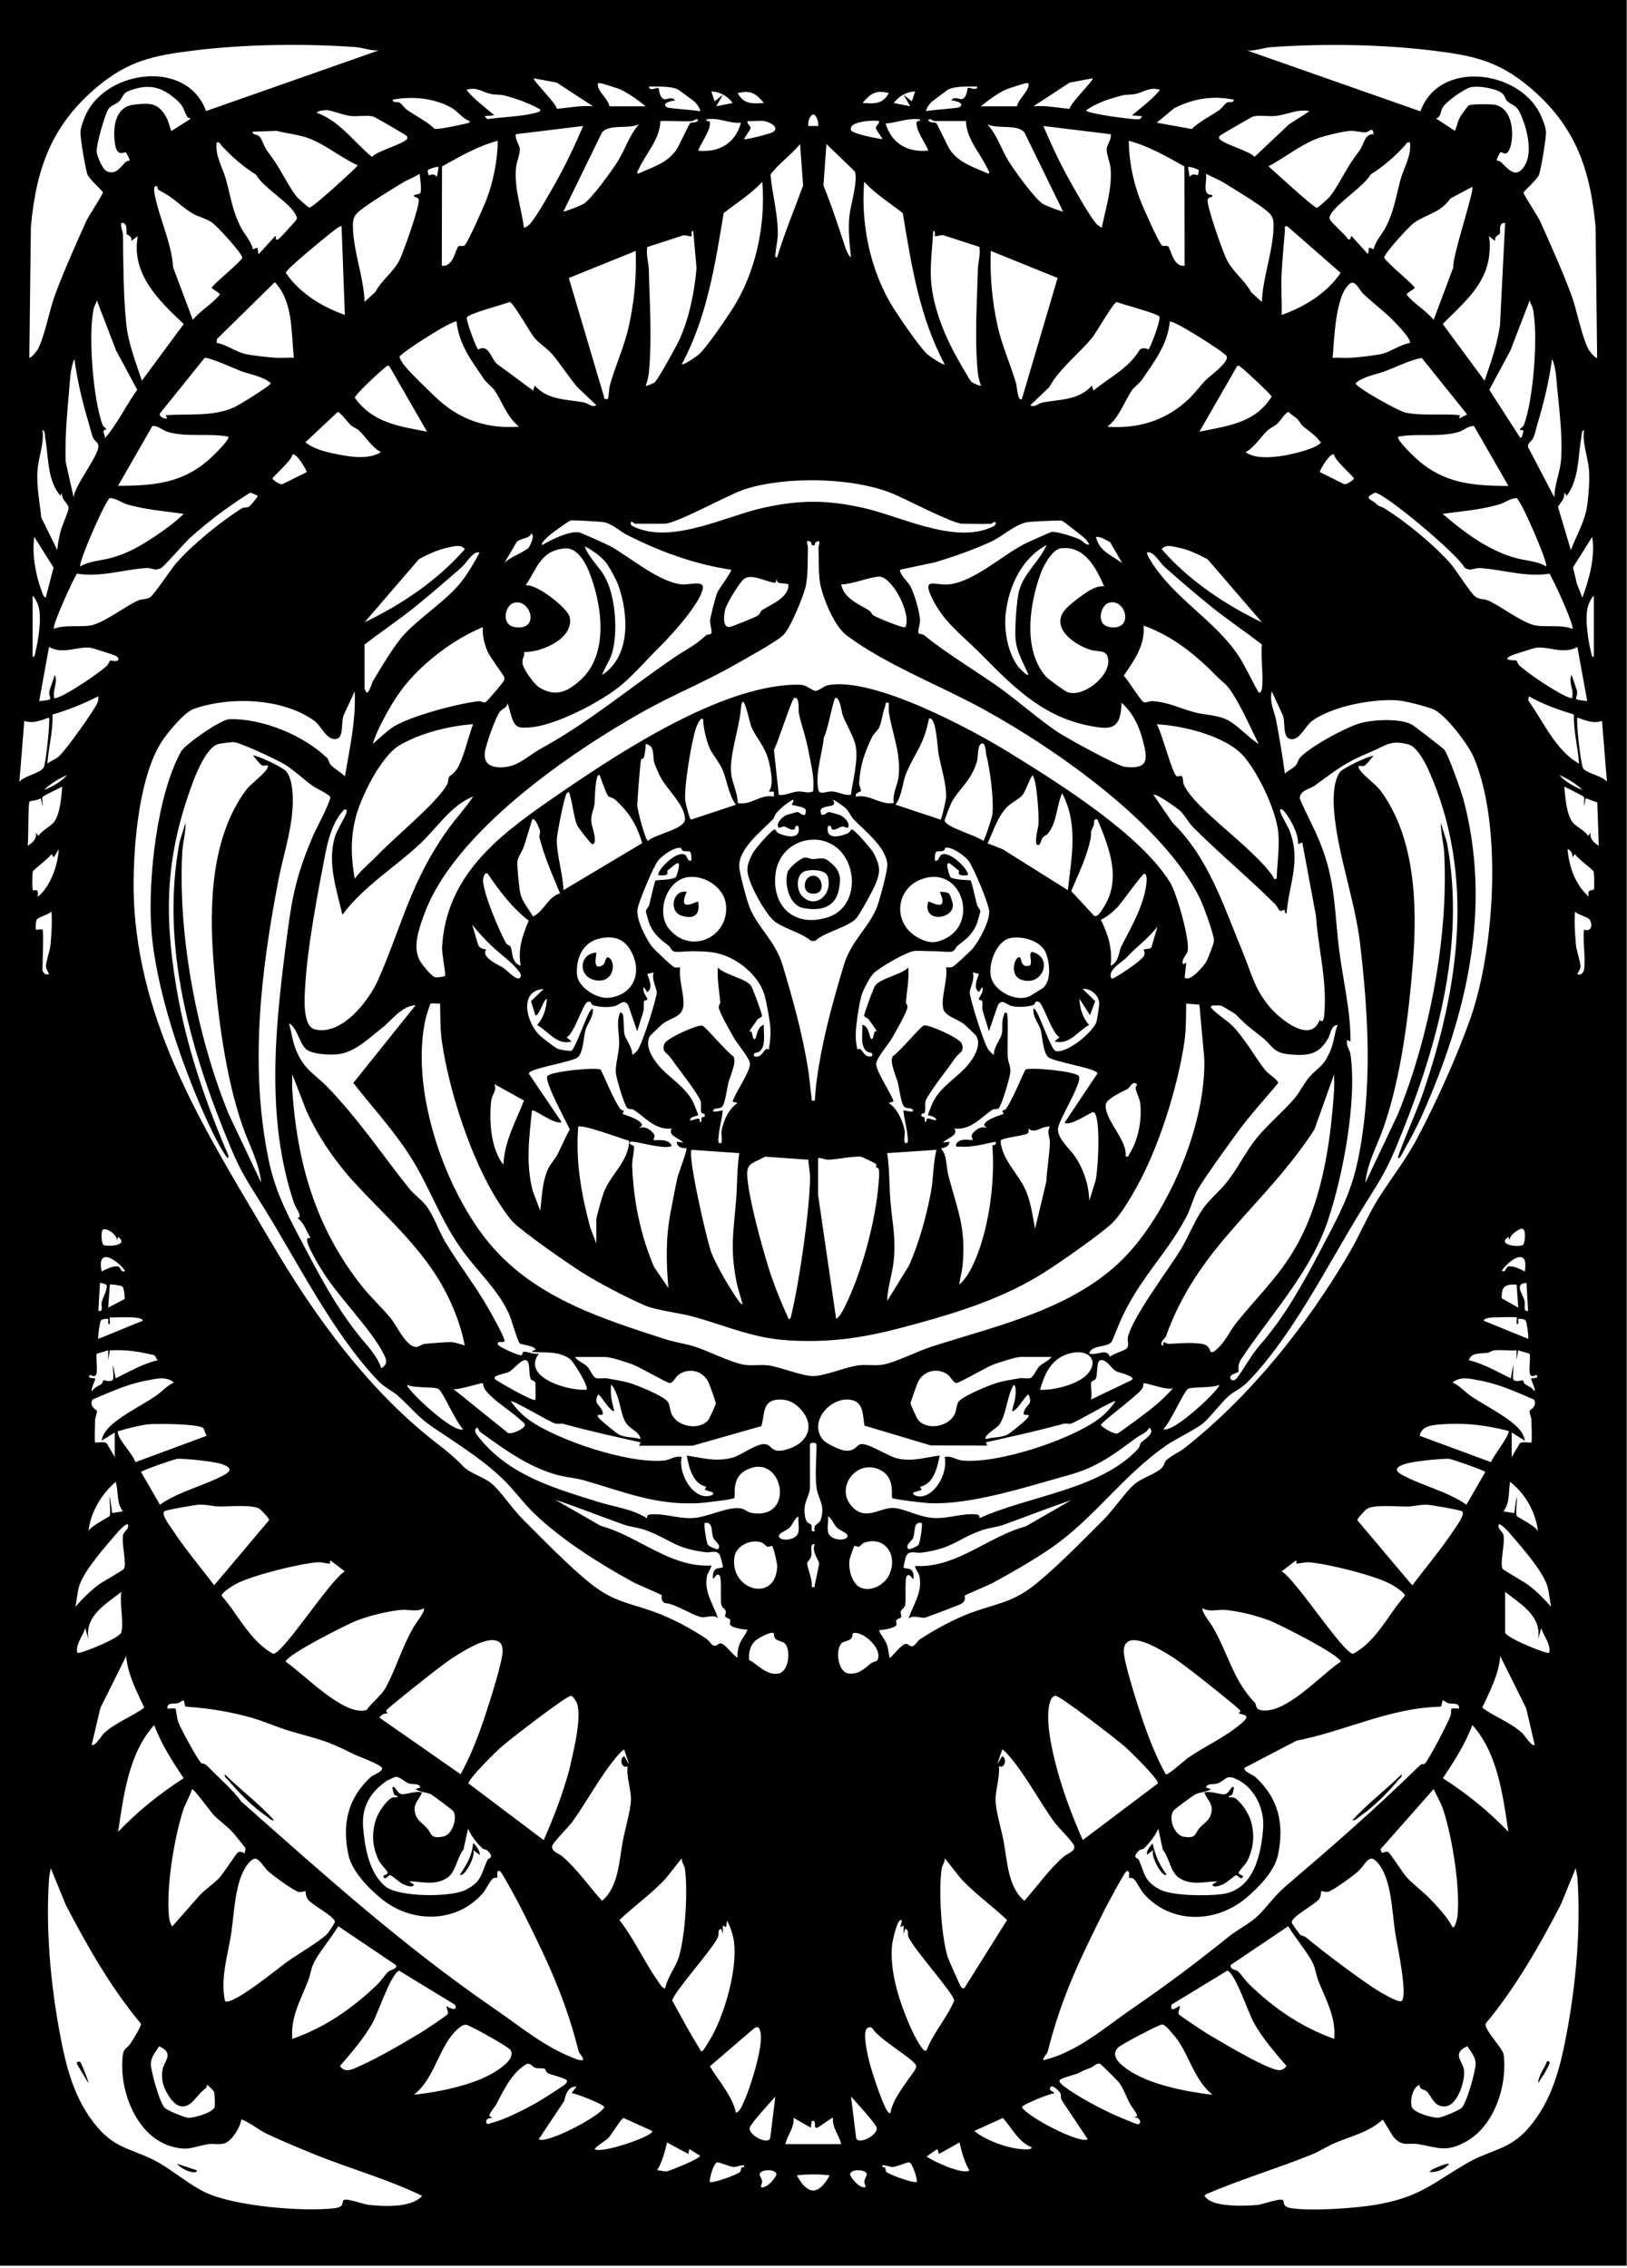 <svg id="Layer_1" xmlns="http://www.w3.org/2000/svg" version="1.1" viewBox="0 0 237.6 331.2">
  
  <path d="M237.56-.08v330.96s-237.6,0-237.6,0V-.08h237.6ZM55.4,7.36c-1.17.11-2.35-.4-3.48-.48-7.57-.54-16.15-.43-23.72.51-5.88.73-9.5,1.5-14.08,5.36-6.59,5.56-8.84,11.87-9.61,20.39l-.23,19.09c.3.1,1.19-1.11,1.27-1.26,1.11-2.28,1.61-5.58,2.53-8.03,1.3-3.48,3-7.26,4.5-10.62.3-.68,2.47-3.97,2.45-4.22-.02-.23-2.07-1.97-2.29-2.69-.3-1.01-1.03-5.2-.99-6.17.03-.74.55-2.02.89-2.71,3.17-6.36,14.72-7.87,17.45-.31l25.31-8.89ZM233.24,52.24l-.23-19.09c-.77-8.52-3.01-14.83-9.61-20.39-4.58-3.86-8.19-4.63-14.08-5.36-7.57-.94-16.15-1.05-23.72-.51-1.13.08-2.31.59-3.48.48l25.31,8.89c2.73-7.56,14.28-6.05,17.45.31.34.69.87,1.97.89,2.71.03.96-.69,5.15-.99,6.17-.21.72-2.27,2.46-2.29,2.69-.02.24,2.15,3.54,2.45,4.22,1.5,3.36,3.2,7.14,4.5,10.62.91,2.45,1.41,5.74,2.53,8.03.07.15.96,1.36,1.27,1.26ZM86.6,15.52l-5.3-3.46-3.34-.62c-.27.22,3.41,3.77,3.35,4.46,1.77-.17,3.5-.53,5.29-.38ZM159.56,11.44l-3.34.62-5.3,3.46c1.79-.15,3.52.22,5.29.38-.05-.69,3.62-4.24,3.35-4.46ZM94.28,15.52c-.97-.81-2.55-1.95-3.67-2.45-.34-.15-2.65-.9-2.92-.92-.37-.03-.43-.02-.37.37.14.97,1.49,1.96,1.68,3h5.28ZM143.24,15.52h5.28c.19-1.04,1.55-2.03,1.68-3,.05-.39,0-.4-.37-.37-.27.02-2.58.78-2.92.92-1.13.5-2.7,1.64-3.67,2.45ZM27.41,17.13c-.62-.85-.41-1.44-1.52-2.45-2-1.81-3.8-2.47-6.43-1.63-1.77.56-1.2.82-2.08,1.76-.38.41-1.17.56-1.54,1.1-.52.76-1.79,5.27-1.73,6.21.05.66.86,2.6,1.46,2.88,1.33.61,1.94-.54,2.76-1.32.19-.18.57-.21.59-.24.08-.11-.46-1.14-.52-1.17-.3-.17-1.31.84-1.62-1.36s-.02-5.29,2.73-5.62c2.35-.28,3.55-.32,4.73,1.76.44.78.46,1.34.79,2.08l2.64-1.67c.36-.36-.16-.16-.28-.31ZM102.2,16.24c.22-.19-.51-1.15-.71-1.33s-2.34-1.78-2.48-1.84c-1.2-.55-2.96-.4-4.26-.42.15.79,1.18.03,1.43.24.07.06.07,1.25.73,1.57.43.21,1.21-.51,1.68.23-.46-.01-2.12.38-1.21.97.31.2,4.05.39,4.81.59ZM142.76,12.64c-1.3.02-3.05-.12-4.26.42-.14.06-2.28,1.67-2.48,1.84s-.93,1.14-.71,1.33c.76-.2,4.49-.39,4.81-.59.92-.59-.75-.98-1.21-.97.47-.74,1.25-.02,1.68-.23.66-.32.66-1.51.73-1.57.25-.22,1.28.54,1.43-.24ZM218.6,23.43s.4.06.59.24c1.17,1.12,2.28,2.59,3.53.41,1.18-2.05.17-5.82-.88-7.85-.5-.95-1.23-.91-1.81-1.55-.31-.34-.16-.7-.78-1.14-.91-.65-3.43-1.06-4.51-.79-.96.25-3.51,2.06-4.04,2.92-.38.62-.22,1.4-.99,1.64l2.76,1.8c.33-.74.35-1.3.79-2.08.16-.28,1.06-1.55,1.24-1.64.44-.22,3.11-.19,3.71-.1,3.49.54,2.88,6.94,1.66,7.13-.24.04-.61-.26-.77-.17-.06.03-.59,1.06-.52,1.17ZM78.92,16c-1.63-.93-3.44-1.58-5.26-2.06-.63-.17-1.3-.06-1.95-.21-1.36-.31-2.07-1.08-3.59-.61,1.15,1.43,2.69,2.52,4.08,3.72l-1.44.12.41.44c2.26-.33,4.94-.35,7.12-.94.28-.08.58-.09.62-.45ZM169.4,13.12c-1.52-.47-2.23.3-3.59.61-.65.15-1.32.04-1.95.21-1.8.47-3.76,1.09-5.26,2.18.13.31,2.56.69,3.06.78.75.12,4.24.62,4.68.51.19-.05.41-.23.41-.44l-1.44-.12c1.39-1.19,2.93-2.29,4.08-3.72ZM107,15.04c-.73-.99-1.87-1.66-3.12-1.68l.48,1.44,1.2-.96-.96,1.68,2.4-.48ZM111.56,15.04c-1.2-1.42-1.97-1.92-3.84-1.44.93,1.66,2.12,1.54,3.84,1.44ZM129.8,13.6c-1.87-.49-2.64.02-3.84,1.44,1.72.1,2.91.22,3.84-1.44ZM133.64,13.36c-1.24.02-2.38.69-3.12,1.68l2.4.48-.96-1.68,1.2.96.48-1.44ZM68.6,17.68c-1.04-.33-1.8-1.48-2.71-1.97-2.56-1.4-5.72-1.7-8.57-1.15.16.6.65.18,1.08.45.35.23.67.79,1.1,1.08,1.34.91,2.81,1.61,3.99,2.74.4.11,3.8-.58,4.43-.76.25-.07.73-.06.67-.4ZM180.2,14.56c-3.09-.64-5.94-.16-8.72,1.24l-2.56,2.12,5.11.92c1.19-1.13,2.66-1.83,3.99-2.74.43-.3.75-.85,1.1-1.08.43-.28.92.14,1.08-.45ZM46.28,16.48c3.31,1.18,5.41,4.27,8.04,6.44.68-.88,4.98-1.98,5.16-2.72.09-.37-.32-.5-.55-.65-.47-.3-4.18-2.47-4.43-2.53-.92-.24-2.25.03-3.28-.08s-2.53-.73-3.43-.86c-.15-.02-1.51.08-1.52.4ZM191.24,16.24c-1.68-.37-3.26.5-4.94.69-1.03.12-2.36-.16-3.28.08-.25.07-3.96,2.23-4.43,2.53-.23.15-.64.28-.55.65.19.74,4.48,1.83,5.16,2.72l5.04-4.75,2.99-1.92ZM119.48,18.4c.12-.44-.24-1.82-.84-1.68-.5.42-.66,1.05-.6,1.68h1.44ZM101.12,17.68c-1.53.11-3.15-.08-4.68,0-.04,2.63-2.16,4.79-3.17,7.03-.09.2-.41.51-.07.65,2.1-.97,4.22-1.5,5.6-3.52.38-.56,1.8-3.72,2.01-3.87.26-.18.9.04,1.14-.41-.2-.4-.68.11-.84.12ZM108.2,17.92c-1.77.16-3.2-.82-5.04-.48-.1.4.42.11.49.39.25,1.07-1.33,3.09-1.69,4.17,3.04.32,5.45-1.08,6.24-4.08ZM134.36,17.44c-1.79-.27-3.3.5-5.04.59.9,2.93,3.21,4.27,6.24,3.96-.36-1.07-1.94-3.09-1.69-4.17.07-.28.59,0,.49-.39ZM141.08,17.68h-4.68c-.14,0-.64-.52-.84-.12.25.45.89.24,1.14.41.21.15,1.63,3.3,2.01,3.87,1.38,2.02,3.5,2.55,5.6,3.52.34-.14.02-.46-.07-.65-1.01-2.24-3.13-4.41-3.17-7.03ZM108.68,20.32c.17.13,3.74-.76,4.15-1.01,1.15-.69-.45-1.49-1.17-1.62-.77-.13-1.71.06-2.5-.01-.13.47.48.63.45,1.04-.03.3-1.03,1.51-.93,1.6ZM128.36,17.68c-.79-.18-4.5.02-4.08,1.32.18.55,3.83,1.23,4.56,1.32.11-.08-.9-1.3-.93-1.6-.04-.41.57-.57.45-1.04ZM93.32,18.16c-1.56.73-4.39-.09-5.41,1.19l-5.63,11.53c.11.11,2.56-.88,2.89-1.07,1.16-.66,4.33-5.07,5.13-6.39,1.05-1.73,1.63-3.74,3.02-5.26ZM155.24,30.88l-5.63-11.53c-1.02-1.27-3.85-.46-5.41-1.19,1.39,1.52,1.97,3.53,3.02,5.26.8,1.32,3.97,5.74,5.13,6.39.33.19,2.78,1.17,2.89,1.07ZM85.16,18.4l-9.84,1.2c-.15.72.59,1.63.6,2.18.01.76-.5,1.93-.57,2.77-.27,2.95.79,5.84,1.17,8.73.37-.12.67-.34.92-.63.98-1.13,2.77-4.33,3.59-5.77,1.56-2.74,2.88-5.57,4.13-8.47ZM162.2,19.6l-9.84-1.2c1.25,2.9,2.56,5.73,4.13,8.47.81,1.42,2.63,4.68,3.59,5.77.25.29.5.42.81.63.59-2.82,1.55-5.81,1.29-8.73-.08-.83-.59-2.01-.57-2.77.01-.55.75-1.46.6-2.18ZM52.28,24.16c-2.59-1.15-5.05-3.33-7.74-4.15-1.36-.41-2.78-.54-4.14-.9l-3.48.12c-.16.49.6.34.97.7s.63,1.37.99,1.89c.49.72.96,1.32,1.38,1.96.94,1.45,2.05,3.66,3.03,4.9.23.29,1.75,1.65,1.9,1.65.47,0,6.34-5.34,7.08-6.19ZM200.6,19.6c-.14-1.21-.59-.36-1.13-.28-.5.08-1.52-.26-2.35-.2-1.05.08-3.1.58-4.14.9-2.73.83-5.21,2.95-7.74,4.26.84.74,6.62,6.08,7.08,6.07.15,0,1.67-1.36,1.9-1.65.99-1.24,2.1-3.46,3.03-4.9.42-.66.89-1.24,1.38-1.96.57-.85.67-2.3,1.96-2.24ZM72.68,20.56c-2.91.78-5.52,2.29-8.13,3.75l-.03,14.49c1.72.26,2.03-2.58,2.45-2.84.24-.15.69.12.94-.19.57-.7,2.71-5.54,3.14-6.65,1.01-2.65,1.61-5.73,1.64-8.56ZM173,38.8l-.03-14.49c-2.61-1.46-5.21-2.98-8.13-3.75.02,2.83.62,5.92,1.64,8.56.42,1.11,2.57,5.95,3.14,6.65.25.31.7.04.94.19.42.26.72,3.1,2.45,2.84ZM40.3,34.93c.26.21.41-.09.58-.2.16-.11,2.34-2.49,2.41-2.65.13-.3.06-.38-.07-.64-.88-1.89-4.73-3.95-5.84-5.94-1.9-1.19-3.57-2.64-5.07-4.29-.21-.23-.21-.52-.67-.4-.26,1.96.91,3.7,1.38,5.46.72,2.65.92,4.54,2.16,6.94.54,1.05,1.5,1.99,1.75,3.2,1.08-.44.53-.17.84.72l2.4-2.64c.23-.04.05.38.14.45ZM205.88,20.8c-.46-.11-.46.17-.67.4-1.5,1.65-3.16,3.1-5.07,4.29-.82,1.66-5.53,4.62-5.93,6.1-.06.22-.08.26.02.48.21.49,2.25,2.21,2.66,2.88.5.13.23-.28.48-.48l2.4,2.64c.31-.89-.25-1.16.84-.72.25-1.21,1.21-2.15,1.75-3.2,1.24-2.4,1.44-4.29,2.16-6.94.47-1.75,1.64-3.5,1.38-5.46ZM113.48,37.6c1.08-3.55,2.52-6.99,3.8-10.5l-.44-6.06c-1.31,1.61-3.13,2.83-4.32,4.45.25,2.91,1.08,5.68,1.07,8.63,0,.89-.24,1.82-.32,2.67-.02.27-.22.86.21.81ZM124.28,37.6c-.21-2-.45-4.1-.23-6.12.16-1.48,1.36-5.41.73-6.5l-4.09-3.95-.44,6.06c1.22,2.98,2.2,6.03,3.2,9.06.11.35.49,1.27.84,1.44ZM64.04,24.4c-.16-.12-1.4.25-1.57.47-.06.08.11.7.14.73.05.05.76-.42,1.2.24l.24-1.44ZM174.92,25.6s.2-.65.14-.73c-.18-.22-1.41-.59-1.57-.47l.24,1.44c.43-.66,1.15-.2,1.2-.24ZM61.37,28.21c.26-.41-.03-2.28-.09-2.84-.72.52-1.6.78-2.36,1.24-1.63.99-5.03,3.06-6.39,4.17-.91.75-1.01,1.22-.99,2.39.07,3.61,1.58,7.27,1.7,10.91l1.57-1.43c.9-1.75,2.59-2.83,3.52-4.64.55-1.09,3.07-8.14,2.81-8.89-.15-.42-.74-.22-.7-.63.22-.05.85-.16.93-.28ZM184.28,44.08c.13-3.57,1.56-7.13,1.69-10.67.05-1.26.01-1.81-.99-2.63-1.35-1.11-4.76-3.19-6.39-4.17-.79-.47-1.68-.79-2.48-1.24.22,1.17-.71,3.11.96,3.12.04.41-.55.2-.7.63-.25.74,2.2,7.65,2.74,8.73.95,1.91,2.64,3.01,3.59,4.81l1.57,1.43ZM99.56,53.2c.22.21,2.37-1.28,2.64-1.56,1.29-1.33,3.69-4.86,4.76-6.52,3.41-5.33,4.88-12.28,4.36-18.56-1.69,1.8-3.71,3.05-5.64,4.56-1.24,7.55-2.46,15.28-6.12,22.08ZM137.96,53.2c-3.66-6.8-4.88-14.53-6.12-22.08-1.93-1.51-3.95-2.76-5.64-4.56-.52,6.27.95,13.23,4.36,18.56,1.07,1.66,3.46,5.19,4.76,6.52.27.28,2.42,1.77,2.64,1.56ZM23,27.28c-.52-.39-.53.4-.46.82.58,3.49,2.51,7.24,2.74,10.94l2.88,7.68c1.12-1.41,2.81-2.28,3.96-3.72-.14-.32-1.19-.79-1.19-.96-.01-.39,4.57-4.04,4.46-4.45-.2-.75-3.58-4.46-4.35-5.03-.98-.72-2.15-.88-3.08-1.48-1.87-1.19-2.32-2.05-4.78-3.33-.25-.13-.16-.45-.18-.46ZM215,27.28l-3.2,1.72c-1.36,2.05-3.65,2.34-5.32,3.56-.77.56-4.15,4.28-4.35,5.03.27.74,4.47,4.07,4.46,4.45,0,.17-1.05.64-1.19.96,1.14,1.44,2.84,2.31,3.96,3.72l2.88-7.68c-.22-1.48,3.14-11.29,2.76-11.76ZM18.51,34.19c-.13-.21.24-1.78-.79-1.63-.13.62.23,1.23.24,1.8.05,4.18.05,8.74.48,12.96.29,2.86,1.4,5.58,2.28,8.28l6.11-8.28c-3.68-3.47-7.7-7.31-6.71-12.84l-.96.72c.2-.74-.55-.85-.65-1.01ZM219.8,32.56c-1.04-.09-.65,1.28-.76,1.56-.08.19-.89.36-.68,1.08l-.96-.72c.31.9.14,2.69-.06,3.66-.82,3.95-3.98,6.45-6.65,9.18l6.11,8.28c.91-2.63,1.85-5.29,2.25-8.07l.75-14.97ZM49.88,33.04c-.16-.18-1.33.79-1.55.96-.83.66-6.66,5.4-6.59,5.84,2.04,3.01,5.29,4.96,8.62,6.15l-.48-12.96ZM187.16,46c3.33-1.19,6.58-3.14,8.62-6.15l-7.78-6.8c-.54-.1-.33.24-.36.59-.15,2.06-.37,4.22-.48,6.25s.07,4.09,0,6.12ZM95.66,55.78c.54-.54,3.22-5.39,3.63-6.33,1.41-3.2,2.12-6.82,2.43-10.29l-.48-5.4c-.47-.08-.12.6-.24.72s-.94-.19-1.22-.11l-5.26,1.71c-.19,1.1.2,2.28.23,3.3.12,4.98.49,10.07,0,15.12-.06.59-.25,1.27-.45,1.83.13.1,1.23-.4,1.38-.54ZM136.52,34.48c-.12-.12.23-.8-.24-.72-.14,2.8-.58,5.46-.21,8.25.47,3.55,2.08,7.47,3.86,10.54.32.56,1.68,2.97,1.94,3.22.14.14,1.25.65,1.38.54-.2-.56-.39-1.24-.45-1.83-.5-5.05-.12-10.13,0-15.12.02-1.01.41-2.2.23-3.3l-5.26-1.71c-.29-.08-1.1.23-1.22.11ZM88.76,58.24c.12-.11.19-1.56.3-1.96.8-2.87,2.09-5.62,2.75-8.54.81-3.59,1.17-7.41,1.02-11.09l-9.76,3.95,5.14,17.35c-.05.36.42.41.53.3ZM149.24,58.24l5.21-17.65-9.76-3.95c-.15,3.68.21,7.5,1.02,11.09.65,2.85,1.89,5.55,2.7,8.35.08.26.23,2.75.83,2.16ZM42.92,52.24c-.41-3.66-.08-8.21-2.79-11.03l-8.46,8.31-.04.56c1.5.23,2.78,1.32,4.26,1.63,1.02.22,3.18.45,4.27.53.91.07,1.85-.04,2.76,0ZM205.88,50.08c.37-.43-2.05-2.9-2.51-3.36-1.28-1.28-2.99-2.58-4.32-3.84-.5-.47-1.14-2.08-1.93-1.45-2.13,1.69-2.27,8.22-2.51,10.82.91-.04,1.85.06,2.76,0,1.09-.08,3.24-.32,4.27-.53,1.47-.31,2.76-1.39,4.26-1.63ZM15.32,64c1.85-2.13,3.06-4.78,4.72-7.08l-3.08-5.72-2.83-7.36c-.03.42-.33.74-.42,1.14-.89,3.69-.11,13.5,1.29,17.11.09.23.41.39.57.6-.87.21-.22.6-.24,1.32ZM221.96,62.8c-.11-.14.48-.48.57-.71,1.4-3.56,2.17-13.45,1.29-17.11-.09-.39-.39-.72-.42-1.14l-2.83,7.36-3.08,5.72,4.48,6.96c.28.33.5-.89.5-.95,0-.19-.47-.11-.49-.14ZM80.52,51.6c-.64-.74-1.84-1.47-2.55-2.37-.63-.79-2.97-4.97-3.52-5.13-.89.36-6.16,1.73-6.28,2.28-.11.48,1.4,4.49,1.65,4.65.03.02.46-.24.77-.19.92.13,1.28,1.65,1.94,2.27l5.32,3.92.24-.72c1.9,2.14,4.63,1.99,7.15,2.45.73.13,1.1.8,1.85.42l-2.76-2.63c-1.35-1.58-2.45-3.39-3.8-4.96ZM167.71,51.03c.26-.18,1.87-4.34,1.59-4.8s-5.32-1.75-6.22-2.13c-.55.17-2.9,4.34-3.52,5.13-1.89,2.37-4.78,4.48-6.35,7.33l-2.76,2.63c.75.37,1.12-.29,1.85-.42,2.51-.46,5.25-.31,7.15-2.45l.24.72c2.32-1.93,5.23-3.31,6.75-5.98.68-.46,1.23.01,1.28-.03ZM66.68,46.96c-.47-.34-8.3,4.66-8.34,5.16-.01.13.34.74.46.92.6.94,4.44,4.65,5.48,5.56,3.26,2.88,7.18,4.04,11.52,3.71-1.79-1.41-2.45-3.67-3.6-5.34-.3-.43-1.14-1.05-1.54-1.64-1.82-2.68-3.63-5.01-3.99-8.37ZM161.72,62.32c4.35.32,8.27-.83,11.52-3.71,1.1-.97,1.9-2.13,2.87-3.13.5-.52,3.45-2.6,3.02-3.48-.26-.53-7.85-5.36-8.29-5.03-.36,3.36-2.17,5.69-3.99,8.37-.4.59-1.24,1.21-1.54,1.64-1.14,1.67-1.8,3.93-3.6,5.34ZM24.2,60.64c3.41-.26,6.84.26,10-1.16.69-.31,5.36-3.18,5.35-3.52-1.26-1.06-2.95-1.23-4.44-1.8-.88-.34-4.66-2.05-5.23-1.89l-6.54,8.13c-.16.45.73.84,1.09.71l-.24-.48ZM213.08,61.12l1.17-.6-6.62-8.25c-1.74.32-3.54,1.25-5.23,1.89-1.49.57-3.18.74-4.44,1.8,0,.59,6.2,4.03,7.24,4.28,2.27.53,5.59.12,8,.4l-.12.48ZM10.76,72.64c.09-1.72,3.75-6.19,3.61-7.55-.05-.49-.61-.73-.78-1.15-.24-.6-.4-1.39-.6-2.04-.9-2.98-1.72-6.34-2.11-9.41-.21,0-.57,1.96-.6,2.29-.31,4.15-.85,8.42-.69,12.68l1.17,5.19ZM227,72.64c-.02-1.84.81-3.57.96-5.4.32-3.86-.43-8.62-.72-12.47-.02-.33-.39-2.29-.6-2.29-.39,3.07-1.21,6.43-2.11,9.41-.2.65-.35,1.45-.6,2.04-.2.49-.89.74-.78,1.36l3.84,7.34ZM56.84,53.44c-.36-.1-.4.09-.6.24-.6.42-4.49,4.03-4.42,4.41,2.63,3.67,6.41,4.15,10.54,4.95l-5.52-9.6ZM175.16,63.04c4.08-.83,8.15-1.25,10.54-5.12-.05-.3-3.89-3.87-4.42-4.24-.2-.14-.24-.33-.6-.24l-5.52,9.6ZM52.44,62.88c-.33-.31-.87-.47-1.23-.81-.43-.4-1.57-1.96-1.9-1.9l-4.71,4.42c1.16.93,2.69,1.34,4.12,1.64,2.17.45,4.95,1,6.91-.2-1.34-.72-2.18-2.2-3.2-3.16ZM189.48,61.2c-.37-.35-.92-.61-1.27-1.03-.4-.07-1.21,1.27-1.64,1.67-.48.44-1.1.67-1.48,1.04-1.02.96-1.86,2.43-3.2,3.16,1.38.92,3.32.79,4.91.6,1.4-.17,4.83-.94,5.88-1.8.38-.31.19-.2,0-.47-.52-.78-1.7-1.51-2.41-2.15-.35-.32-.53-.76-.8-1.01ZM33.32,63.76c-2.85-.53-6,.13-8.8-.68-.79-.23-1.38-.9-2.25-.89l-5.03,8.76c5.42-.02,9.62-.4,13.68-4.2.3-.28,2.78-2.68,2.4-3ZM220.28,70.96l-5.03-8.76c-.87-.01-1.46.66-2.25.89-2.8.81-5.95.15-8.8.68-.38.32,2.09,2.72,2.4,3,4.06,3.8,8.26,4.18,13.68,4.2ZM8.84,72.4c-1.96-2.18-1.74-5.67-2.23-8.45-.05-.3-.04-1.16-.4-1.15.26,2-.59,3.92-.73,5.87-.17,2.3.31,4.63.55,6.91l2.33,4.74c.09-.98.28-1.98.55-2.93.21-.75,1.09-2.7,1.11-3.19.02-.67-1.2-1.26-.94-2.28l-.24.48ZM229.4,80.32c.89-2.33,2.05-4.08,2.4-6.6.2-1.46.36-3.59.25-5.04-.14-1.95-.99-3.87-.73-5.87-.36,0-.35.85-.4,1.15-.5,2.83-.31,6.03-2.12,8.45l-.36-.48c.08,1.02-.51,1.33-.92,2.09l1.88,6.31ZM42.68,66.4c.03.75-2.88,3.25-2.88,3.48,0,.2,1.13,1.01,1.5.8l3.51-1.75c-.14-.43-1.57-2.94-2.13-2.52ZM194.84,66.4c-.56-.42-1.99,2.09-2.13,2.52l3.51,1.75c.37.21,1.5-.6,1.5-.8,0-.23-2.91-2.73-2.88-3.48ZM144.8,76.48c-1.4.08-2.91,0-4.32,0-1.32,0-8.28-3.63-10.04-4.36-5.82-2.43-15.67-2.6-21.64-.68-2.41.77-10,5.04-11.76,5.04h-4.32c-.06,0-.32-.34-.6-.24-.09.49.22.57.58.74,5.52,2.5,13.37-1.64,18.8-2.83s9.39-1.15,14.7.05,13.13,5.27,18.61,2.79c.36-.16.67-.25.58-.74-.28-.1-.52.23-.6.24ZM37.64,72.4s-.98-.45-1.04-.45c-.33.05-3.88,2.56-4.46,2.99-1.36,1.02-3.09,2.44-4.35,3.57-.87.78-3.73,4.14-4.26,4.44-.87.48-1.45-.03-2.09,0-3.41.21-6.76,1.4-10.2.82-.6.91-3.68,7.62-3.36,8.06,1.62-.69,4.26-.13,5.77-.59,1.97-.59,4.8-2.8,6.53-3.55.55-.24,1.17-.14,1.71-.45.62-.35,3.03-4.08,3.86-5.02,2.39-2.71,6.49-6.06,9.55-7.97.31-.2.81-.09,1.07-.25.09-.05,1.37-1.47,1.26-1.61ZM213.87,82.88c-1-1.96-11.95-11.12-13.11-10.92-.04,0-.67.37-.73.43-.52.45.42.71.7.97.95.9.74.44,1.48.9,3.12,1.94,7.25,5.33,9.66,8.1.91,1.04,2.85,4.25,3.61,4.79.59.43,1.25.28,1.85.55,1.73.75,4.56,2.96,6.53,3.55,1.51.45,4.14-.11,5.77.59.32-.44-2.75-7.15-3.36-8.06-3.44.57-6.79-.62-10.2-.82-.65-.04-1.39.52-2.21-.07ZM26.84,75.04c-2.72-.38-5.54-.6-8.18-1.35-.89-.26-1.75-.94-2.62-.95-.68.35-4.66,9.55-4.32,9.98,1.4-.83,3.07-.83,4.61-1.27,2.47-.71,4.14-1.7,6.26-3.1,1.4-.92,3.08-2.15,4.24-3.31ZM225.8,82.72c.34-.43-3.64-9.62-4.32-9.98-.86,0-1.72.69-2.62.95-2.64.76-5.46.98-8.18,1.35,3.06,2.64,6.54,5.27,10.51,6.41,1.54.44,3.21.44,4.61,1.27ZM106.76,83.2c-5.34-.79-10.38-2.65-15.2-5.08-.92-.46-2.19-1.65-3.41-1.87-.41-.07-4.48-.31-4.78-.25-.28.05-2.61,1.74-2.99,2.06-.22.18-1.5,1.26-1.22,1.54,1.25-.74,3.92-2.06,5.35-1.87.3.04,4.16,1.78,4.66,2.06,2.9,1.61,6.9,5.11,10.29,5.55,1.06.14,3.36-.67,3.18.56-.31,2.14-4.48,6.74-6.08,8.33-1.82,1.8-3.69,3.96-5.63,5.65-2.85,2.48-9.8,6.11-13.57,6.35-1.58.1-2.06.11-2.63-1.44l-.6-2.15c-.02.76-.83.85-1.17,1.35-.64.9-2.08,4.9-2.17,6.01-.16,2.01,1.62,2.2,3.2,1.99,1.82-.24,3.46-1.82,5.01-2.67,7.07-3.88,12.77-8.73,19.39-13.25,1.83-1.25,3.03-1.72,4.71-3.28.16-.15.67-.13.76-.25.2-.27-.21-1.39-.16-1.94s.8-3.45,1.03-4.03c.2-.5,2.22-3.18,2.04-3.35ZM158.52,78.72c-.3-.31-3.24-2.61-3.44-2.68-.27-.08-4.49.13-4.98.2-1.81.29-3.67,2.07-5.32,2.84-2.63,1.21-5.45,2.2-8.24,3.04l-5.05,1.07c-.35.38,1.13,1.88,1.4,2.32.6,1.01,1.43,3.9,1.47,5.04.02.51-.4,1.74-.19,1.97.06.07.56.05.81.26,3.25,2.66,7.38,5.09,10.9,7.59,2.76,1.96,5.85,4.72,8.58,6.54,1.25.83,8.77,4.97,9.8,5.08,3.38.37,3.39-.96,2.69-3.65-.58-2.27-1.43-4.14-3.17-5.71-.1,3.98-1.54,4.02-4.98,3.3-6.95-1.45-11.23-6.07-15.89-10.75-2.55-2.55-5.09-4.32-6.8-7.84-1.54-3.16.48-1.79,2.48-2,3.61-.37,7.84-4.28,10.94-5.86.46-.24,3.75-1.72,4-1.78.71-.17,3.34.71,4.11,1.06.49.22,1.06,1.02,1.46.7-.25-.2-.35-.53-.56-.76ZM77.17,80.01c.2-.2,1.03-1.86.42-2.09-.3.77-1.43.63-2.11,1.19l-1.84,3.13c.74-.86,2.91-1.6,3.53-2.23ZM6.68,87.28l1.14-4.4-2.81-4.47c-.36,2.31.17,5.54,1.02,7.74.12.32.3,1.08.66,1.14ZM162.13,79.19c-.67-.34-1.3-.82-2.09-.79.56,2.2,2.17,2.58,3.84,3.84l-1.75-3.05ZM231.08,87.28c1.02-2.72,1.9-5.99,1.44-8.88l-2.81,4.47.59,2.43.78,1.97ZM118.46,79.2c-.99-.65-.46.4-.47.76-.06,1.81.04,4.22-.37,5.83-.38,1.49-2.23,6.07-3.3,7.02-1.25,1.11-5.48,3.4-7.16,4.36-4.27,2.44-8.79,4.26-13.04,6.64-10.86,6.07-27.82,17.7-32.18,29.74-.73,2.02-1.68,4.56-.71,6.6.27.57,1.74,2.39,2.27,2.55.31.09,1.4-.06,1.5-.21.12-.17-.49-3.29-.44-4.15.57-10.3,7.99-16.12,15.73-21.47,9.12-6.31,23.44-15.89,34.55-16.81.7-.06,1.69-.12,2.35-.02s1.51.86,1.93.86,1.19-.7,1.73-.82c6.53-1.35,20.86,6.32,26.54,9.83,7.23,4.46,19.13,11.89,23.5,18.98.93,1.51,2.96,8.52,2.53,10.08-.15.53-.93,1.05-.66,1.86l.48-.24-.24,2.16c.77.77,2.88-1.75,3.22-2.42.22-.43.97-2.39,1.05-2.81.16-.76-1.56-5.32-2.01-6.26-5.32-10.91-21.1-21.89-31.61-27.67-6.35-3.49-14.13-6.43-19.96-10.76-1.8-1.33-3.31-5.04-3.84-7.2-.36-1.48-.26-3.95-.32-5.64-.01-.37.52-1.38-.47-.76-.08.05.03.36-.18.4-.51.1-.33-.35-.42-.4ZM53.24,90.88c5.42-2.6,10.66-6.12,14.64-10.68-.58-.76-1.59-.41-2.4-.25-1.48.29-2.97,1-4.29,1.7l-7.94,9.22ZM150.2,98.56c-.74-1.78-1.69-3.18-1.89-5.19-.14-1.48.14-5.93.57-7.29.8-2.53,2.95-4.17,3.96-6.48-3.61,1.89-5.53,6.03-5.97,9.99-.28,2.47.3,5.75,1.81,7.75.13.17,1.33,1.43,1.52,1.22ZM184.28,90.88l-7.94-9.22c-1.32-.7-2.82-1.41-4.29-1.7-.82-.16-1.83-.51-2.4.25,3.97,4.55,9.21,8.07,14.64,10.68ZM88.44,82.08c-.15-.19-.81-.81-1.03-1-.19-.17-1.88-1.36-2-1.23.65,1.71,2.03,2.79,2.92,4.4,1.58,2.84,1.95,8.1,1.03,11.2-.32,1.07-1.1,2.08-1.43,3.13,4.23-2.79,3.87-8.89,2.35-13.15-.28-.79-1.33-2.71-1.83-3.33ZM76.52,95.21c.19.67-.36.9-.2,1.73.17.9,1.7,3.03,2.51,3.5,2.32,1.38,3.99.59,5.85-1.04,4.34-3.81,3.25-11.17,1.32-15.96-.59-1.46-1.78-3.53-3.57-3.35-3.54.36-3.94,2.89-5.67,5.39,1.64-.25,6.14,3.36,6.43,4.61.71,3.13-4.13,5.23-6.67,5.12ZM161.24,85.6c-1.16-2.65-2.87-5.99-6.34-5.52-1.23.17-2.49,2.5-2.9,3.6-1.65,4.45-2.68,11.2.73,15.11.33.38,2.81,2.18,3.21,2.31,2.31.75,5.99-2.27,5.91-4.57-.06-1.77-1.33-1.25-2.59-1.63-2.44-.74-6.1-3.36-3.55-6.05.77-.81,3.14-2.62,4.19-3.01.43-.16.87-.25,1.33-.23ZM53.24,94.12v6.48s.21.43.24.48c.34.44.87-1.44.99-1.64,1.21-1.97,3.13-5.29,4.64-6.88,2.3-2.43,5.93-4.79,8.04-7.32,1.04-1.25,2.13-3.12,2.89-4.55-.99-.25-1.82,1.44-2.64,2.16-2.04,1.81-4.5,3.91-6.61,5.63-2.43,1.97-5.08,3.73-7.55,5.65ZM184.28,100.6c.27-1.96-.2-4.45,0-6.48-2.47-1.92-5.12-3.68-7.55-5.65-2.12-1.72-4.57-3.82-6.61-5.63-.81-.72-1.65-2.42-2.64-2.16.06.4.32.81.53,1.15,3.39,5.58,9.37,8.69,12.84,13.92.99,1.5,1.95,3.61,2.84,5.2.29.51.55-.05.6-.36ZM113.24,85.12c-1.29-.1-3.44-1.4-4.55-.6-.66.47-2.57,3.62-2.77,4.43-.19.74-.48,2.79.67,2.61.35-.06,3.73-1.43,4.07-1.65s.35-.62.67-.83c1.46-.93,3.8-1.77,3.83-3.72-.66-.38-1.96.18-1.68-.97l-.24.72ZM132.2,91.6c1-1.84-1.95-7.53-3.89-7.39-1.51.11-3.8,1.1-5.47,1.15.44,2.06,2.53,2.83,4.14,3.83.21.13.31.52.57.68.52.33,4.4,1.94,4.65,1.72ZM4.76,87.04v8.88c.34.05.35-.42.41-.67.44-1.76.96-5.13.43-6.77-.11-.35-.49-1.28-.84-1.44ZM232.76,95.92v-8.88c-.35.16-.72,1.1-.84,1.44-.53,1.64-.01,5.01.43,6.77.06.24.07.72.41.67ZM75.01,88.05c-1.29.39-1.88,3.24.21,3.54,3.74.54,2.24-4.28-.21-3.54ZM161.89,88.04c-1.16.37-1.94,3.24.21,3.55,3.61.52,2.31-4.34-.21-3.55ZM177.64,98.72c-3.06-3.13-6.45-5.86-10.64-7.36.27,2.86-1.39,5.09-2.89,7.32.59.58,2.46,3.64,2.89,3.85.33.17.87-.18,1.31-.14,2.43.19,3.89,1.02,6.08,1.62,1.35.37,3.1.41,4.37.91,1.84.73,3.37,2.69,5.04,3.72-1.23-2.49-2.39-5.17-3.89-7.51-.8-1.26-1.36-1.49-2.27-2.41ZM54.44,108.64c.94-.79,1.79-1.65,2.8-2.36,2.31-1.62,9.76-3.58,12.68-3.88.29-.03.65.23.93.18.2-.03,2.54-2.8,2.67-3.07.1-.2.15-.35.13-.58s-2.11-2.98-2.46-3.81c-.47-1.11-.75-2.32-.68-3.53-3.09,1.29-5.9,3.17-8.4,5.4-3.02,2.7-4.7,5.25-6.52,8.84-.41.81-.9,1.93-1.15,2.8ZM17.24,96.4c.2-.26-.15-.53-.42-.66-.33-.16-3.33-1.11-3.65-1.15-1.82-.22-4.04,1.04-6.01-.11l-1.44,7.92c2.5-.26,1.33-.24,1.49-1.5l.79-2.33c.46.96-.23,2.04-.13,3,.03.29-.08.49.36.36,1.57-.46,6.02-3.49,7.34-4.66.26-.23.42-.75.5-.8.05-.03.97.2,1.16-.05ZM230.36,94.48c-1.97,1.14-4.19-.11-6.01.11-.32.04-3.32.99-3.65,1.15-1.63.79.66.66.74.71s.24.57.5.8c1.32,1.17,5.77,4.2,7.34,4.66.44.13.33-.07.36-.36.1-.96-.59-2.04-.13-3l.79,2.33c.16,1.27-1.01,1.24,1.49,1.5l-1.44-7.92ZM50.36,113.44c.7-4.13,1.64-8.26,1.44-12.48l-1.56,3.36c-.48.9.01,3.25-1.01,3.56-1.47.43-2.29-1.86-3.31-2.6-4.66-3.38-12.39-3.59-17.6-1.76-1.38.48-3.58,3.18-4.46,4.42-3.93,5.54-4.7,18.36-4.22,25.06,1.31,18.24,10.96,33.1,19.88,48.28,5.92,10.09,12.93,19.92,21.88,27.56,2.33,1.99,4.28,3.21,6.35,5.4.85.9,3.08,1.52,4.19,2.54,1.38,1.26,2.92,3.61,4.34,5.02,3,2.99,6.86,7.01,10.11,9.57s5.49,2.71,9.17,4.03c2.59.93,5.4,2.47,7.6,3.92.36.24.69.83.97.97.48.23.72-.29,1.07-.29.69-.01,1.81,1.77,2.52,2.08-.05-.57.01-1.08.17-1.64.28-1.01.94-1.54,1.27-2.44-.6-.03-2.24-.25-2.53-.73-.12-.2.09-.57,0-.72-.14-.22-.6-.27-.71-.46-.11-.18.14-.55.07-.8-.1-.35-.56-.49-.67-1.02-.13-.67.1-3.87-.24-4.2-.45-.42-.67.38-.96.48-.16-1.9,1.05-1.4,1.44-1.68.08-.05-.37-1.68-.46-1.82-.52-.76-1.32-.27-2.02-.36-4.68-.57-5.24-1.98-8.97-3.29-1-.35-2.07-.41-3.07-.77-3.32-1.18-6.61-2.5-9.95-3.61l6.63,3.81c5.59,1.52,10.12,6.13,16.17,5.79-.08.62-.54.94-.66,1.61-.42,2.25.93,4.07,1.62,6.06-.74-.54-1.62-.06-2.29-.11-1.11-.09-4.01-2.03-5.48-2.07-.71-.45-.39-1.09-.43-1.14-.15-.17-3.5-1.54-4.19-1.92-4.89-2.68-10.44-6.17-14.45-10.03-1.67-1.61-3.08-3.63-4.82-5.26-3.03-2.83-6.54-5.01-9.96-7.32-2.23-1.51-3.12-2.8-5.05-4.55-.83-.76-2.02-1.25-2.88-2.16-6.65-6.94-11.65-17.09-16.72-25.28-2.05-3.32-3.3-5.03-4.87-8.81-5.84-13.99-10.35-29.45-7.49-44.68l.88-2.83c.03,1.45-.42,3-.49,4.43-.62,12.26,2.17,26.82,6.78,38.12l4.74,10.01c-.27-2.9-1.75-5.47-2.7-8.21-2.54-7.31-3.64-16.31-4.25-24.07-.65-8.24-.34-18.19,4.74-25.01.76-1.02,2.91-2.52,3.17-3.31.21-.63-.45-.09-.84-.33s-1-1.07-1.31-1.46c.95.13,4.45,1.79,4.91,2.41.99,1.33.98,4.03.85,5.63-.29,3.61-1.38,6.75-2.04,10.19-2.58,13.35-4.2,27.11-1.48,40.62,1.06,5.28,3.18,8.94,5.62,13.58,2.6,4.94,5.1,9.46,8.71,13.61.82.94,1.81,2.29,2.17,3.48.96-.59.83-1.17.33-2.13-1.83-3.58-6.41-8.1-8.79-11.85-.47-.74-2.7-4.32-2.34-4.98l.47-.11c-.64-1-.92-2.14-1.92-2.89.89-.07-.23-1.38-.49-2.15-4.3-12.79-2.66-26.53-.95-39.61.74-5.66,1.5-8.8,3.72-14.04.32-.76,2.78-5.34,2.5-5.74-.76-.65-1.91-1.1-2.61-1.6-1.35-.96-2.53-2.14-3.93-3.03-1.02-.65-6.57-3.25-7.51-3.31-.36-.02-1.96.19-2.32.29-1.58.43-3.09,4-3.64,5.48-3.95,10.61-4.32,18.85-2.45,30.03,1.41,8.49,4.22,16.69,7.6,24.56.04.71-.27.2-.44-.04-1.04-1.55-2.18-3.95-2.96-5.68-3.55-7.9-7.33-19.02-7.87-27.65-.45-7.18.85-19.3,4.37-25.63.55-1,5.77-4.67,7.05-4.71,4.82-.13,10.76,2.32,14.24,5.63.29.28.3.79.6,1.08.58.59,1.46,1.05,2.06,1.66ZM170.2,213.36c.89-.84,1.98-1.26,2.79-1.89,9.66-7.61,17.86-17.92,24.06-28.5,1.44-2.46,2.64-5.34,4.08-7.68,1.98-3.19,4.06-5.69,5.91-9.21,2.79-5.29,5.75-11.83,7.73-17.47,3.51-10.03,4.67-28.25.41-38.1-.76-1.76-4.19-6.35-5.98-6.98-1.32-.46-4.02-1.21-5.4-1.27-3.58-.17-9.27.9-12.2,3.03-.98.71-1.77,2.83-3.1,2.65s-.7-2.63-1.22-3.61l-1.56-3.36c-.37,1.63.39,2.86.65,4.27.48,2.56.92,5.15,1.27,7.73.45-.41,1.19-.76,1.57-1.18.33-.35.34-.87.7-1.22,1.68-1.66,6.29-4.17,8.5-4.89,1.85-.6,6.06-.82,7.78.14.41.23,4.55,3.43,4.73,3.67.6.77,2.49,6.08,2.8,7.28,4.21,15.91.44,31.51-6.06,46.13-.91,2.05-2.04,4.03-3.12,6-.48.52-.41.13-.27-.27,1.07-3.02,2.47-5.93,3.52-8.96,5.27-15.36,7.67-31.69.92-47.01-.51-1.17-1.74-3.59-3.02-3.94-2.65-.73-3.34.19-5.52,1.09-3.93,1.63-4.9,2.57-8.24,4.96-.71.5-2.16.66-2.11,1.88.92,2.15,2.09,4.26,2.96,6.42,2.29,5.69,2.06,9.86,2.79,15.69.56,4.44,1.68,8.84,1.65,13.35l-.48-.24c-.23.79.37,1.41.47,2.05,1,6.76-1.08,17.76-3.28,24.3-2.55,7.59-8.27,13.63-12.65,20.23-.67,1.01-.35,1.78-.4,1.87-.06.11-.92.34-1.11.57-.35.42.25,1.13.9.32,1.14-1.56,2.08-3.35,3.35-4.81,3.61-4.16,6.1-8.66,8.71-13.61,2.44-4.64,4.56-8.3,5.62-13.58,2.09-10.39,1.49-20.95.28-31.34-.74-6.39-3.28-13.01-3.81-19.47-.13-1.6-.14-4.29.85-5.63.46-.62,3.96-2.28,4.91-2.41-.31.39-.94,1.22-1.31,1.46s-1.05-.3-.84.33c.26.79,2.41,2.29,3.17,3.31,5.09,6.83,5.39,16.78,4.74,25.01-.61,7.76-1.72,16.75-4.25,24.07-.95,2.74-2.43,5.31-2.7,8.21l4.74-10.01c4.61-11.3,7.41-25.86,6.78-38.12-.07-1.42-.52-2.98-.49-4.43l.88,2.83c2.86,15.23-1.65,30.69-7.49,44.68-1.58,3.78-2.82,5.49-4.87,8.81-5.01,8.1-10.2,18.66-16.83,25.41-.8.81-1.99,1.32-2.77,2.03-1.1,1-2.56,2.98-3.59,3.85-1.19,1-4.06,2.31-5.53,3.35-5.97,4.19-9.89,9.78-15.49,14.03-2.67,2.03-6.68,4.3-9.66,5.94-.69.38-4.04,1.74-4.19,1.92-.05.05.32.76-.59,1.22-.39.19-4.91,1.92-5.19,1.97-.67.12-1.67-.43-2.43.13.69-2,2.04-3.82,1.62-6.06-.12-.67-.58-1-.66-1.61,6.05.34,10.58-4.27,16.17-5.79l6.63-3.81c-3.35,1.1-6.63,2.43-9.95,3.61-1,.35-2.07.41-3.07.77-3.73,1.31-4.29,2.71-8.97,3.29-.68.08-1.69-.42-2.12.5-.04.08-.43,1.63-.36,1.68.4.28,1.6-.23,1.44,1.68-.28-.1-.51-.9-.96-.48-.35.33-.11,3.53-.24,4.2-.11.53-.57.67-.67,1.02-.07.25.18.62.07.8-.11.19-.57.24-.71.46-.1.15.12.52,0,.72-.29.47-1.93.7-2.53.73.3.85.91,1.33,1.21,2.27.2.61.2,1.2.35,1.81.55-.41,1.78-2.09,2.4-2.08.35,0,.6.53,1.07.29.29-.14.61-.73.97-.97,2.21-1.44,5.02-2.98,7.6-3.92,3.81-1.37,6.03-1.46,9.43-4.25,3.21-2.63,6.85-6.38,9.84-9.36,1.42-1.42,2.96-3.77,4.34-5.02,1.11-1.01,3.12-1.54,4.05-2.43.42-.4.43-.86.57-.99ZM6.92,111.52c.51-.42,1.21-.63,1.69-1.07,1.06-.96,5.03-6.53,5.62-7.82.14-.32.16-.61.13-.95-2.15,1.1-4.36,1.99-6.69,2.67.09,2.42-.59,4.77-.75,7.17ZM229.85,104.35c-2.28-.7-4.5-1.48-6.57-2.66l-.11.59c2.28,3.16,3.96,7.27,7.43,9.25-.16-2.4-.83-4.75-.75-7.17ZM118.73,115.57c.26-2.01-.31-3.93-.66-5.88-.38-2.11-1.02-3.66-1.41-5.55-.1-.5.18-2.41-.65-2.22-.4.09-2.43,6.7-2.99,7.57l.71,6.59c.97.13,1.84-.41,2.77-.49.81-.07,1.52.36,2.24-.03ZM124.26,116.06c.31-2.19,1.06-4.84.72-7.04-.18-1.21-1.43-3.28-1.91-4.57-.2-.54-.4-2.66-1.07-2.53-.29.06-1.18,5.07-1.69,5.75-.22,2.42-1.26,5.14-.83,7.57.17.96,1.17.3,2.04.34.98.04,1.75.65,2.74.48ZM112.28,115.6c.76-.97.28-3.22-.01-4.42-.54-2.17-1.72-3.26-2.51-4.93-.28-.6-1.28-5.91-1.56-2.77s-1.74,6.88-1.41,9.59c.16,1.28.95,2.83.95,4.21,1.98.37,3.28-1.35,5.27-.95v-.72s-.72,0-.72,0ZM129.8,102.64c-.68-.12-.39.16-.54.53-.39.96-.49,2.21-.84,3.01-.21.49-.84.95-1.11,1.53-1.1,2.35-1.66,3.95-1.84,6.59-.03.48.27.92.26,1.17s-.93.24-.73.86c2.05-.38,3.5,1.25,5.52.96-.23-1.41.58-2.61.72-3.96.32-3.15-.81-5.9-1.38-8.94-.11-.58-.06-1.16-.06-1.74ZM2.84,114.16c.72-.88,3.04-1.21,3.55-2.09.31-.54.98-6.98.76-7.27-1.24.41-2.29.92-3.6.48l-.72,8.88ZM233.96,105.28c-1.31.44-2.35-.07-3.6-.48-.24.33.48,6.95.85,7.43.56.74,2.76,1.06,3.46,1.93l-.72-8.88ZM102.68,105.04c-.36-.47-.97,1.09-1.03,1.25-.65,1.84-1.78,8.67-1.58,10.61.04.4.63,2.77.84,2.8l6.57-2.18c-1.13-1.47-1.26-3.55-2.04-5.28-.45-.99-1.41-2.07-1.81-2.99-.51-1.17-.91-2.95-.95-4.21ZM136.04,105.04c-.41-.39-.41.07-.47.36-.82,3.64-1.9,4.43-3.17,7.39-.67,1.55-.61,3.37-1.63,4.72l6.58,2.18c.17-.02.82-3.01.82-3.25.05-1.95-.75-4.4-1.1-6.31-.19-1.06-.29-4.39-1.02-5.1ZM69.08,105.76c-3.5.25-7.68,1.29-10.72,3.07-2.76,1.62-5.75,7.71-6.48,10.8s-.6,5.73-.07,8.69c.97-1.32,2.23-2.29,3.36-3.47,2.49-2.6,8.72-7.69,10.12-10.28.19-.35.13-.86.31-1.15.06-.1.91-.51,1.44-1.66.85-1.83,1.35-4.08,2.04-6ZM186.44,128.32c.07-2.19.42-4.41.25-6.61-.26-3.23-2.92-8.81-5.06-11.26-2.58-2.97-8.88-4.49-12.71-4.68.7,1.06,2.26,7.17,2.89,7.57.22.14.69-.18.84.09.17.3.07.83.25,1.21,1.74,3.67,10.15,9.13,13.01,13.38.15.22-.04.44.53.31ZM93.64,110.87c-.14.31-.58,6.07-.57,6.76,0,.63,1.17,5.14,1.57,5.17,1.03-1,5.47-1.72,5.4-3.21-.1-2.27-2.85-4.38-3.8-6.54-.23-.52-.54-1.18-.7-1.7-.26-.86.18-2.48-1.25-2.7,0,.66-.09,1.34-.26,1.97-.05.18-.35.2-.38.25ZM143.24,108.64c-.52.37-.39,1.97-.54,2.47-.88,3-2.51,3.87-3.75,6.09-.15.26-1,2.48-1,2.62.01.95,4.81,2.24,5.64,2.99.19-.04,1.25-3.37,1.31-3.74.31-1.99-.35-6.98-.89-8.92-.05-.19-.07-2-.77-1.5ZM9.8,113.2c-1.18.49-2.46,1.25-3.36,2.16,1.16-.42,2.56-1.26,3.36-2.16ZM88.82,116.26c-.27-.28-1.05-2.51-1.26-3.06-.65-.52-.7,3.87-.74,4.18-.11,1.04-.62,1.51-.44,2.88.04.33,1.02,3.07.1,3.01-.18-.01-2.08-2.43-2.23-2.82-.44-1.12-.64-3.04-1-4.26-.08-.28-.08-.72-.48-.35-.35.33-1.46,6.06-1.46,6.84,0,2.18.91,5.06.98,7.32l11.5-6.87c-.82-2.71-1.87-4.44-3.94-6.34-.31-.29-.85-.35-1.02-.53ZM151.88,123.28c-1.15.83-.26-2.51-.24-2.76.1-1.33-.1-3.64-.27-5.01-.09-.73-.22-1.67-.57-2.31-.54.72-.97,2.22-1.45,2.87-.42.57-1.59,1.11-2.17,1.67-1.5,1.48-2.09,3.56-2.95,5.42l2.21.87,9.51,5.97c.52-4.84,1.55-9.64-.84-14.16-.88,2.02-.7,4.1-2.05,5.88-.15.2-.51.3-.72.54-.25.27-.43.98-.48,1.02ZM231.08,115.36c-.9-.91-2.18-1.67-3.36-2.16.8.9,2.2,1.73,3.36,2.16ZM9.08,114.88c-.41.2-2.75,1.34-2.84,1.48-.18.28.03,1.02-.04,1.4l-.24-1.2c-.29.29-1.58.42-1.65.5-.22.25-.14,5.6-.26,6.46.72-.44,1.34-1.01,1.2-1.92l.36.48c.5-.83,1.95-1.46,2.39-2.18.83-1.36.94-3.46,1.09-5.02ZM231.28,116.36c-.09-.14-2.43-1.28-2.84-1.48.16,1.52.28,3.9,1.19,5.17.45.63,1.81,1.23,2.29,2.03l.36-.48c-.14.91.48,1.47,1.2,1.92l-.22-6.33-1.69-.63-.24,1.2c-.07-.38.14-1.12-.04-1.4ZM187.6,132.92c-.13-.11-.5.19-.69.09-.15-.08-.44-.71-.7-.97-3.91-3.89-8.14-7.39-12.01-11.27-.63-.64-1.17-1.67-1.79-2.29-.42-.41-3.61-2.71-3.96-2.4l2.78,4.06c5.28,5.14,7.46,12.17,10.22,18.82,1.28,3.07,1.69,5.36,3.94,8.06,1.47,1.76,6.01,5.51,7.31,1.95.09-.07.58.85.72-1.08.35-5.05-.91-9.26-1.24-14.14l-2-10.72-.6.24c-.01-1.21-.5-2.33-1.08-3.36-.13-.22-1.17-2.1-1.56-1.67-.2.21,1.19,2.55,1.38,3.06,1.71,4.45-.07,7.69-.43,12.06-.4.1-.14-.33-.28-.44ZM69.08,116.32c-3.35,1.4-5.24,4.59-7.79,6.96-3.7,3.44-8.19,6.16-11.29,10.31-.84-3.7-2.19-7.44-1.14-11.22.35-1.25,1.6-3.03,1.75-3.78.07-.36,0-.43-.36-.36-2.18,2.36-2.6,5.77-3.19,8.81-.92,4.74-2.17,11.76-2.46,16.5-.11,1.71-.54,6.32,1.39,6.79,3.96.96,7.93-4.23,9.3-7.38,3.48-8.02,4.71-14.17,10.01-21.67,1.16-1.65,2.68-3.25,3.8-4.96ZM115.64,117.52c-.05-.07.44-.63.12-.72-.96.54-1.64,1.13-2.39,1.93-.22.23-.27.67-.51.93-1.65,1.72-4.96,4.22-4.91,6.85.02.97,1.15,5.12,1.57,6.13,1.25,2.96,3.73,4.81,4.8,8.4,1.5,5.05,2.77,9.56,3.65,14.83.25,1.48.34,3,.56,4.49.06.42-.13.4.47.36.07-1.61.29-3.26.55-4.85.87-5.26,2.15-9.79,3.65-14.83,1.07-3.6,3.55-5.44,4.8-8.4.42-1,1.61-5.42,1.58-6.35-.08-2.49-3.32-4.97-4.91-6.63-.45-.46-.63-1.15-1.34-1.78-.21-.19-1.61-1.15-1.68-1.08.69,1.22-.9.67-1.69,1.32-.27.22-.02.81,0,.84.3.24.89-.38,1.08-.38.08,0,1.45.38,1.61.44.62.24,1.66,1.3,1.15,1.86-.07.08-.55-.21-.81-.17-.45.07-.82.53-1.44.43-.23-.04-.01-.77-.63-.49-.43,1.98,1.59,1.6,2.86,1.06.24-.1.53-.58.62-.58.38,0,2.88,2.86,3.21,3.5.92,1.82,1.02,2.63.24,4.5-.37.89-2.29,4.45-2.87,5.05-1.23,1.27-4.49,1.9-5.93,3.22h-.59c-1.52-1.21-3.65-1.69-5.2-2.74-1.18-.8-2.92-3.96-3.5-5.38-.82-2.02-.86-2.66.15-4.65.33-.65,2.83-3.51,3.21-3.5.09,0,.37.47.62.58,1.27.54,3.29.92,2.86-1.06-.62-.27-.4.45-.63.49-.62.11-.99-.35-1.44-.43-.25-.04-.74.25-.81.17-.51-.56.53-1.62,1.15-1.86.16-.06,1.52-.44,1.61-.44.19,0,.79.62,1.08.38.03-.03.28-.61,0-.84-.42-.34-1.87-.52-1.93-.6ZM81.79,130.46c-1.11-2.67-2.29-5.31-3-8.13-.09-.34.15-.68.07-1.02-.06-.25-.73-2.01-1.14-1.63-.42,1.3-.78,2.65-1.22,3.95-.23.68-.87,1.53-.94,2.2s.26,4.07.46,4.79c.33,1.19,1.24,2.17,1.82,3.23,1.64-.78,2.14-2.87,3.94-3.38ZM160.28,119.68c-.73-.17-.37.47-.6.95-.62,1.28-.2.7-.4,1.74-.5,2.65-1.79,5.27-2.85,7.76l3.12,3.36c.55.88,1.27-.41,1.64-1.01,2.63-4.14.78-8.72-.92-12.8ZM123.19,124.85c-2.91-4.02-9.42-2.34-9.95,2.87-.5,4.9,3.01,7.75,7.67,6.23,3.87-1.25,4.37-6.22,2.27-9.1ZM99.51,123.84c-.95-.26-2.85,1.12-3.41,1.85-.7.91-2.82,5.96-3,7.08-.22,1.42,1.15,4.18,2.04,5.37.41.54,2.79,2.8,3.28,3.08.26.15.61.03.9.06-.2,1.68.48,3.54.5,5.16.03,2.19-1.7,2.01-3.12,3.14-.2.16-1.77,1.66-1.83,1.77-.64,1.35.24,2.88,1.08,3.97,1.47,1.9,4.04,3.24,5.24,5.56.1.2.82,1.91.76,2-.04.06-1.18.19-1.2.72.63.08,1.54-.73,1.44.24.42.07.14-.38.31-.65.08-.13.36.02.41-.19.12-.53-.38-.24-.48-.53-.17-.48.05-1.31-.14-1.73-.62-1.42-3.27-4.7-4.33-6.24-.53-.77-1.44-.89-.9-2.12.33-.76,4.67-2.72,5.49-2.61.41.06,3.7,4.02,4.55,4.49.52.81-.44,2.79-.72,3.82-.21.8-.48,3.23-.98,3.59-.3.22-1.02.22-1.06.26-.86.79,1.15.18,1.2.24-.08,1.29-.52,2.54-.6,3.84-.01.24-.22.94.25.96.42.02.11-1.34.17-1.73.21-1.41,1.08-3.4,2.35-4.14l-.72-.23c.36-1.28,2.72-4.58,2.52-5.62-.17-.9-1.82-2.77-2.34-3.7s-1.97-3.43-2.19-4.31c-.11-.45.23-.59.2-.91-.15-1.68-.47-3.34-.35-5.03,1.01,1.09,4.14,1.58,4.87,2.7.25.38,1.63,4.13,1.58,4.36-.06.25-.55.34-.69.56l-1.2,1.73c.66-.43.36,1.64.96.96.1-.12.29-1.82,1.2-1.92-.09,1.16.37,2.99-.61,3.84-.4.35-.98.02-.83.72,1.36.44,1.41-1.52,2.16-.96.19-1.18.32-2.23.21-3.45-.09-.99-.55-3.53-.82-4.47-.65-2.29-2.67-4.26-4.74-5.34s-3.66-1.08-5.84-1.12c-.54-.01-2.33.19-2.67.04-.41-.18-.5-.65-.81-.88-1.17-.88-2.06-1.58-2.72-3.04-.08-.18-.58-1.87-.56-1.98.03-.22.4-.58.5-.93.14-.52.77-3.41.91-3.53.12-.1,2.31-.04,2.95-.48.1-.07,1-2.61.02-1.95-.13.09-1.19.95-1.25,1.01-.11.12.48.71-.91.67-.28,0-.51.02-.36-.36.38-.98,2.53-3.02,3.67-2.73.65.16.38,1.1,1.12.93.04-1.89-.41-1.16-1.27-1.44-.19-.06-.18-.39-.22-.4ZM139.1,141.22c.37-.22,2.55-2.23,2.95-2.7.97-1.15,2.55-4.08,2.4-5.53-.12-1.14-2.29-6.36-3.02-7.3-.53-.69-2.46-2.1-3.35-1.88-.14.04-.08.36-.29.43-.87.29-1.31-.44-1.27,1.44.74.17.47-.76,1.12-.93,1.14-.29,3.29,1.75,3.67,2.73.15.39-.08.35-.36.36-1.39.04-.8-.55-.91-.67-.05-.06-1.12-.93-1.25-1.01-.98-.66-.08,1.88.02,1.95.64.44,2.84.38,2.95.48.14.12.76,3.01.91,3.53.1.35.47.72.5.93.01.1-.48,1.8-.56,1.98-.66,1.47-1.55,2.16-2.72,3.04-.31.23-.4.71-.81.88-.33.15-2.13-.05-2.67-.04-.83.02-2.3-.1-2.89-.03-1.14.13-5.03,2.37-5.91,3.23-.64.63-1.62,2.55-1.85,3.43-.18.71-.43,2.14-.53,2.83-.23,1.71-.44,3.17-.02,4.9.75-.56.8,1.4,2.16.96.16-.7-.42-.38-.83-.72-.98-.84-.52-2.67-.61-3.84.91.1,1.1,1.81,1.2,1.92.59.67.29-1.39.96-.96l-1.2-1.73c-.14-.23-.64-.32-.69-.56-.05-.23,1.33-3.98,1.58-4.36.74-1.13,3.87-1.61,4.87-2.7.12,1.7-.2,3.35-.35,5.03-.03.31.31.45.2.91-.22.87-1.66,3.37-2.19,4.31s-2.17,2.8-2.34,3.7c-.2,1.04,2.16,4.35,2.52,5.62l-.72.23c1.26.74,2.14,2.73,2.35,4.14.06.39-.25,1.75.17,1.73.47-.02.26-.71.25-.96-.08-1.29-.53-2.55-.6-3.84.05-.05,2.06.56,1.2-.24-.04-.04-.76-.04-1.06-.26-.49-.35-.76-2.79-.98-3.59-.28-1.03-1.23-3-.72-3.82.85-.46,4.13-4.43,4.55-4.49.82-.12,5.16,1.84,5.49,2.61.54,1.23-.37,1.35-.9,2.12-1.05,1.54-3.7,4.83-4.33,6.24-.19.42.03,1.25-.14,1.73-.1.29-.6,0-.48.53.05.2.33.06.41.19.17.28-.11.72.31.65-.1-.97.82-.16,1.44-.24-.02-.54-1.16-.67-1.2-.72-.07-.08.66-1.8.76-2,1.2-2.32,3.77-3.66,5.24-5.56.81-1.05,1.86-2.84.97-4.1-.07-.1-1.54-1.5-1.72-1.64-.91-.73-2.79-1.17-3.03-2.24-.38-1.67.7-4.27.41-6.06.29-.02.65.09.9-.06ZM6.34,130.15c1.33-1.63,2.11-4.06,2.25-6.15l-.72,1.2-.36-.48c-.31.61-2.61,2.24-2.72,2.56-.1.28-.11,2.61,0,2.7.17.17.98-.41.69.98.24-.14.7-.61.86-.81ZM229.64,125.2c.01-.52-.21-1.03-.72-1.2.2,2.55,1.15,5.26,3.12,6.96-.39-1.27.69-.84.74-1.09.07-.33.04-2.3-.06-2.59-.11-.32-2.41-1.95-2.72-2.56l-.36.48ZM71.24,127.6c-.47-.38-.73.68-.7,1.06.17,2.12,2.24,6.97,3.29,8.96.21.4.64.48.71.6.37.67.05,2.34,1.5,2.82-.44-2.4.24-4.4,1.18-6.58-2.42-1.88-4.3-4.34-5.99-6.86ZM162.2,141.04c1.23-.55,1.16-2.07,1.57-2.87,1.44-2.79,3.46-6.25,3.68-9.53.02-.3,0-1.07-.34-1.04-.32.02-3.34,4.3-3.95,4.92-.64.66-1.58,1.44-2.4,1.8,1.09,2.18,1.71,4.24,1.44,6.71ZM100.21,128.14c-2.99.62-4.37,5.21-2.54,7.47,3.23,3.97,8.9,1.16,8.34-3.54-.31-2.58-3.33-4.44-5.8-3.93ZM135.5,128.14c-4.76.9-5.53,6.84-1.14,8.95,1.3.63,2.09.69,3.47.09,5-2.2,2.85-10.02-2.32-9.04ZM6.2,135.76c.22.2,0,5.06,0,5.88,0,.41.6.86.96.6.05-.03-.44-.67-.45-1.07-.02-.67.57-2.26.66-3.16.15-1.53.26-3.39.15-4.89-.4.45-1.92.79-2.16,1.19-.15.24-.19,1.38-.12,1.44.08.08.88-.08.96,0ZM231.32,141.64c.27-1.74-.2-4.07,0-5.88,1.06.38,1.31-.67.84-1.44-.24-.4-1.76-.74-2.16-1.19-.11,1.5,0,3.36.15,4.89.09.9.68,2.49.66,3.16-.01.4-.5,1.03-.45,1.07.38.27.89-.16.96-.6ZM71,138.65s-.26.4-.13.7c.43.99,2.02,1.57,2.75,2.07.37.25,2.15,2.2,2.42,1.18.09-.41-.15-.58-.35-.85-.95-1.26-2.71-2.47-3.86-3.58-.98-.94-2.03-2.06-2.87-3.13l.87,2.97c.42.72,1.08.55,1.17.64ZM168.15,138.35l.89-3.06c-1.31,1.77-3.14,3.01-4.55,4.57-.62.64-2.51,1.66-2.29,2.75.09.45.32.28.61.13.81-.41,3.97-2.49,4.27-3.2.2-.48-.11-.85-.07-.88.06-.06.87-.02,1.15-.3ZM87.74,137.02c-2.58.49-3.64,2.82-3.48,5.28.12,1.89,2.91,3.6,4.62,3.42,3.35-.35,4.87-3.26,3.53-6.29-.92-2.09-2.38-2.85-4.67-2.42ZM147.49,137.01c-2.05.46-3.35,4.07-2.69,5.95s3.55,3.35,5.45,2.58c.16-.07,1.96-1.17,2.09-1.28,1.24-1.08.95-3.76.38-5.14-.73-1.75-3.51-2.5-5.23-2.11ZM92.36,154c.11.08.61-.47.72-.6.71-.88,2.73-7.29,2.83-8.44.04-.47-.84-2.08-.43-2.96l-.96.24c.28.74.88,2.11,0,2.64l-.48-.72c-.33.72.48,1.4.49,1.8,0,.14-.44.08-.49.28-.09.38.06.89-.06,1.35-.26,1.02-.67,2.03-.91,3.05l-1.32-3.83c-.64-1.03-1.23-.06-2.01.13-.9.22-2.32.14-3.2-.16-.24-.08-.13-.69-.77-.44s-1.89,4.59-3.02,5.15l.72.6c-2.1.65-3.41-1.52-5.04-2.4.97-1.03,1.35-2.44,1.43-3.83-.46.04-1.22,2.75-1.67,2.4l-.64-2.04,1.84-1.79c-3.63.23-2.53,4.75-.73,6.61.43.44,2.36,1.98,2.88,2.16.28.1,1.75.35,1.92.24.56-.34,2.04-4.74,2.68-5.74.16-.25.49-.74.44-.04-.05,1.02-.84,1.92-1.08,2.77-.26.92-.32,3.26-1.09,3.95-.84.75-7.14,1.62-7.19,2.4l4.79,7.08c-.96.49-4.04-1.97-4.32-1.68-.42,3.92-.93,7.88.12,11.76l1.08,2.88c.27-2.01.25-3.9,1.02-5.82.41-1.03,1.07-1.57,1.48-2.36.63-1.23,1.13-2.52,1.83-3.71-.5-1.04-3.82-7.13-3.27-7.79.6-.71,7.18-1.32,7.79-.92.88,1.83,1.72,4.04,2.82,5.72.11.17.47.21.53.29s-.21.39-.19.42c.1.14,2.76.77,2.87,1.69l-.48.48c.73-.57,2.02.3,2.27.95.1.25-.19.66-.11.73.12.09,2.23-.35,2.64.84-.87.66-5.69-.84-6-.6-.47.37.44.51.47.63.12.56-.27,2.05-.24,2.86.19,5.08,1.2,10.15,3.2,14.8l2.09,3.07c-.34-3.93-.4-7.4.36-11.28.29-1.5.65-3.5.98-4.91.13-.55,1.47-4.07,1.3-4.21-.08-.07-1.31.16-1.44-.96l.96.12c-.61-.68-2.29-1.01-1.68-2.04-2.41.22-3.82-1.6-5.54-2.75-.27-.18-.71,0-.97-.28-.44-.47-1.64-4.49-1.66-5.26-.03-1.12.46-2.78.5-4.06s-.38-2.97-.02-4.1c.08-.25.09-.77.48-.35.27.28.18,2.38.3,2.95.17.86,1.2,1.97,1.15,3.05ZM143,142.24l-.96-.24c.41.88-.47,2.49-.43,2.96.09,1.07,2.09,7.48,2.72,8.31.13.17.7.83.82.74-.05-1.08.97-2.2,1.15-3.05s-.07-1.71.27-2.61c.09-.24.16-.75.5-.33.2.24.03,5.34.09,6.32.04.72.42,1.31.39,2.19-.02.72-1.33,5.09-1.74,5.36-.2.13-.65.02-.89.18-1.72,1.15-3.13,2.98-5.54,2.75.62,1.03-1.07,1.36-1.68,2.04l.96-.12c-.09.91-1.14.9-1.2.96-.04.04.39.58.47.84.33,1.03.33,2.23.6,3.24,1.33,5.06,2.56,7.5,2.04,13.07-.08.92-.41,1.84-.47,2.76.76-.68,1.41-1.68,1.85-2.59,2.44-5,3.39-12.25,2.97-17.71-.01-.14.72.03.46-.58-1.68.34-3.43.85-5.16.72-.36-.03-.69.19-.59-.36.51-1.03,2.3-.52,2.4-.6.08-.06-.21-.47-.11-.73.25-.65,1.54-1.53,2.27-.95l-.48-.48c.11-.92,2.77-1.55,2.87-1.69.02-.03-.24-.34-.19-.42s.42-.13.53-.29c1.1-1.68,1.93-3.89,2.82-5.72.61-.4,7.19.21,7.79.92.69.82-3.08,6.6-3.04,7.8.05,1.5,1.76,2.85,2.52,3.98,1.25,1.87,2.01,4.19,2.06,6.46l.88-2.84c.42-1.28.88-9.88-.29-10.12-.3-.06-3.29,2.09-4.2,1.56l4.8-7.2c-.05-.78-6.35-1.65-7.19-2.4-.77-.69-.83-3.03-1.09-3.95-.24-.84-1.03-1.75-1.08-2.77-.04-.7.29-.21.44.04.59.91,2.21,5.66,2.82,5.8,1.67.39,5.27-2.67,5.91-4.11.14-.31.48-2.59.45-2.93-.1-1.19-1.27-2.11-2.42-2.04l1.84,1.79-.76,2.04-1.56-2.4c.08,1.4.47,2.8,1.43,3.83-1.62.88-2.94,3.05-5.04,2.4l.72-.6c-1.13-.56-2.37-4.89-3.02-5.15s-.52.36-.77.44c-.88.29-2.3.38-3.2.16-.79-.19-1.37-1.16-2.01-.13l-1.32,3.83c-.24-1.03-.65-2.03-.91-3.05-.12-.46.04-.96-.06-1.35-.05-.2-.49-.14-.49-.28.01-.4.82-1.08.49-1.8l-.48.72c-.88-.53-.27-1.89,0-2.64ZM64.28,146.56c-.34.06-1.25-.12-1.42.03-.08.07-.62,1.82-.68,2.08-2.32,10.09,2.46,24.21,8.71,32.2,6.6,8.42,16.48,11.54,26.32,14.72,1.37.44,2.9.64,4.22,1.06,2.03.65,5.07,2.21,6.99,2.61,1.23.26,2.48-.01,3.71.13,1.76.21,4.82,1.52,6.54,1.57,1.59.05,5.01-1.37,6.71-1.57,1.23-.15,2.48.12,3.71-.13,1.92-.4,4.96-1.96,6.99-2.61,10.21-3.27,21.9-5.73,29.23-14.21,5.91-6.85,10.82-18.75,10.56-27.83l-.71-7.89-1.93-.16c-.03,1.79,0,3.85-.27,5.61-.92,6.25-3.44,14.42-6.36,20.04-.95,1.83-2.81,5.16-4.29,6.51-1.94,1.77-7.4,5.57-9.74,7.06-5.7,3.63-12.01,5.68-18.46,7.46s-11.41,2.89-18.61,2.53c-5.42-.27-9.22-2.09-14.27-3.49-2.03-.57-5.26-.87-7.02-1.62-2.55-1.09-6.94-3.38-9.28-4.88-2.13-1.36-8.38-5.7-9.99-7.29-.61-.6-1.63-2.13-2.13-2.91-3.99-6.17-7.21-16.18-8.27-23.41-.26-1.76-.23-3.83-.27-5.61ZM60.68,146.8c-2.11.15-3.42,2.17-4.92,3.35-1.96,1.54-4.02,3.58-6.5,3.82-1.13.11-3.56,0-4.47-.68-1.07-.8-1.34-3.19-2.58-3.85.4,1.48.53,2.84,1.16,4.24,1.19,2.66,2.72,3.25,4.61,5.23,4.62,4.85,7.69,9.54,11.76,14.64.71.89,1.82,1.64,2.5,2.54,1.15,1.53,1.83,3.69,2.82,5.34,1.97,3.26,4.44,6.44,6.32,9.76.51.91,2.04,3.63,2.27,4.45.22.75-1.13-.06-.95.71.19.39,3.06,1.65,3.45,1.57.16-.03.13-.47.31-.5.56-.1,1.55.46,2.24.25-2.62,3.51,4.39,5.5,6.96,5.28.37-.36-1.85-4.11-2.52-4.56-1.62-1.1-3.58-.82-5.4-.96-.15-.36.93-.13.24-.6-.58-.39-1.91-.47-2.1-.66-.29-.29-1.24-3.63-1.56-4.32-1.61-3.48-4.28-5.86-6.51-8.85-3.59-4.8-4.98-9.66-8.11-14.45-2.4-3.68-5.4-6.94-8.1-10.4l9.1-11.36ZM180.37,148.07c-.08-.08-1.9-1.16-2.01-1.19-.09-.02-1.78-.22-1.52.28.93,1.04,2.32,1.79,3.24,2.76,1.79,1.87,3.13,4.36,4.68,6.36.41.53,1.97,1.49,1.9,1.89-2.04,2.42-4.22,4.82-6.08,7.37-1.69,2.33-4.04,5.56-5.52,7.92-.7,1.12-1.14,3.02-1.87,4.37-3.03,5.62-6.91,8.97-9.67,15.29-.24.55-1.03,2.63-1.21,2.87-.61.81-3.04.41-3.23,1.69,1.15.32,2.55-.86,2.99.47.49-.44,2.07-.88,2.42-1.19.51-.45.08-1.11.22-1.68.73-3.02,5.83-9.72,7.68-12.74,1.2-1.96,2.11-4.41,3.41-6.2.91-1.25,2.27-2.34,3.31-3.64,1.65-2.06,2.84-4.6,4.47-6.57s3.72-3.72,5.4-5.64c.82-.94,1.55-2.45,2.27-3.25,1.36-1.49,1.97-1.38,3-3.72.58-1.32.59-2.52,1.08-3.83-.98.05-1,1.29-1.34,1.89-1.33,2.36-2.79,2.62-5.49,2.42s-2.58-1.27-4.33-2.63c-1.9-1.48-2.14-1.62-3.78-3.3ZM51.9,172.86c-2.86-3.09-5.45-6.86-7.18-10.7l-2.04-5.28c.02.75-.05,1.52,0,2.28.72,10.71,3.41,20.07,10.08,28.56,1.32,1.68,2.99,3.2,4.31,4.81.89,1.09,2.25,4.19,3.73,4.18.4,0,.77-.41,1.21-.45,1.02-.09,2.87-.27,3.81-.26.61,0,1.45.31,2.05.49-.71-3.66-2.29-7.32-4.32-10.44-3.23-4.95-7.7-8.91-11.65-13.19ZM176.84,197.44c.06.04.22-.03.35,0,1.65-1.15,2.31-2.98,3.49-4.43,2.7-3.33,5.59-6.12,7.92-9.84,4.39-6.98,5.68-15.87,6.23-24.01.05-.76-.02-1.52,0-2.28l-2.87,8.05c-7.24,11.21-16.98,17.04-21.67,30.17-.17.47-.85.72-.66,1.38.41.11.12-.47.34-.46.14,0,.44.25.74.23,1.54-.06,3.2-.24,4.78,0,1.22.19,1.18,1.08,1.34,1.18ZM76.52,160.72l-4.32-2.4c.41.98-.36,1.45-.48,2.52-.31,2.81-.04,7.02,1.8,9.24.13-3.38,1.8-6.29,3-9.36ZM166.04,158.32c-.67-.53-1.02.49-1.34.68-.75.44-3.13,1.42-3.22,2.32-.22,2.21,3.23,5.22,2.89,7.55.56.12.39-.08.54-.31,1.32-2.02,1.89-5.09,1.6-7.46-.1-.79-.62-1.6-.67-2.18-.02-.21.28-.55.21-.6ZM87.08,181.6v-3.48c0-.36.88-3.43,1.08-3.96,1.06-2.73,3.6-4.5,3.73-7.55-.91-.25-7.01-2.51-7.45-2.06-.42,4.94.46,9.92,1.75,14.69l.89,2.35ZM153.32,164.56c-1.17-.2-2.21,1.14-3.12.24-.01.25.11.58-.16.74-.64.38-3.88.6-3.93,1.09.27,2.9,2.64,4.73,3.72,7.3.74,1.75.97,3.67,1.33,5.51l1.64-6.87c.09-1.84.46-3.91.52-5.73.02-.69-.49-1.42,0-2.28ZM107.96,168.4l-6.96-.48c-.65.66,2.22,13.26,2.88,15.01s2.77,5.37,3.89,6.91c.18.24.36.58.67.64-.27-1.1-.67-2.19-.89-3.31-.93-4.82-.46-7.06-.07-11.69.2-2.36.13-4.78.48-7.07ZM136.76,167.92l-7.2.48c.36,2.29.28,4.72.48,7.07.28,3.28.84,5.38.45,8.85-.22,1.91-.89,3.74-.93,5.67l3.16-5.12c1.47-3.27,2.61-7.36,3.25-10.91.36-2,.29-4.07.79-6.05ZM118.04,169.36l-6.3-.44c-2.33,1.23-2.9.9-2.51,3.85.44,3.4,1.88,8.64,2.89,11.99.82,2.71,1.89,5.3,3.05,7.87.34.06.35-.43.41-.67,1.15-4.72,2.63-15.05,2.72-19.85.02-.98-.23-1.81-.25-2.77ZM127.98,170.49c-.07-.14.08-.39-.09-.53-.09-.08-1.98-1-2.09-1.02-.98-.16-3.64.39-4.78.42-.55.01-1.01-.26-1.55-.25v5.39s2.64,18.12,2.64,18.12c.61-.43,1-1.26,1.32-1.91,2.45-4.94,4.44-12.42,4.88-17.92.05-.57.11-1.36.05-1.91-.05-.41-.36-.34-.4-.41ZM17,181.36c.47-.89-1.66-2.31-2.05-1.69-.23.37-.11,1.96.16,2.13.46.29,3.88.14,2.13-1.17l-.24.72ZM222.41,181.81c.29-.18.51-2.25-.09-2.37-.45-.09-2.26,1.14-1.8,1.92l-.24-.72c-1.78,1.15,1.5,1.56,2.13,1.17ZM18.2,185.68c.34-.33-4.24-4.55-3.36,0,.67-.32,1.51-.79,2.28-.75.61.04.37.88,1.08.74ZM222.68,185.68c.6-3.64-2.2-1.79-3.36-.12.64.42.47-.6,1.08-.63.77-.04,1.61.42,2.28.75ZM15.54,187.63c-.03-.05-.86-.35-.94-.27l-.24,4.08c.84.19.35-.77.49-1.3.16-.58.97-2.05.68-2.51ZM222.92,187.36c-1.83.08-.58,1.57-.29,2.57.17.6-.29,1.7.53,1.5l-.24-4.08ZM17.9,187.9c-.17-.17-1.77-.39-1.86-.3l-.24,3.36,2.36-1.23c.15-.23-.09-1.66-.26-1.83ZM221.48,187.6c-1.7-.06-2.22.24-2.18,2l2.42,1.36-.24-3.36ZM19.52,192.4c-1.11-.07-2.35,0-3.48,0-.05,0,.04.8,0,.96-.47.08-.12-.59-.24-.72-.09-.09-.89-.05-1.08.23-.15.22-.47,2.48-.35,2.65l6.48-2.64c0-.38-1.02-.46-1.32-.48ZM221.48,192.4c-.12-.13-2.97,0-3.48,0-.24,0-1.36.11-1.32.48l6.48,2.64c.12-.17-.19-2.43-.35-2.65-.19-.28-.99-.32-1.08-.23-.12.12.23.8-.24.72-.05-.23.06-.89,0-.96ZM15.8,197.2c-.28.11-1.59.44-1.65.5-.2.22.13,2.32-.07,2.94-.21.69-.85.09-.92.16-.61.55.69.45.72.48.16.17-.65,1.49-.48,1.92.44-.66.9-.72,1.43-1.09.17-.12.21-.51.28-.54s1.1.35,1.37-.08c.2-.32-.07-1.63.04-2.12l.36,1.92c1.99-.96,3.96-2.13,6.12-2.64l-.42-.72c-2.15-.54-4.31-.88-6.54-.72l-.24,1.44v-1.44ZM221.48,197.2c-1.06.08-2.21-.1-3.26,0-.42.04-.67.32-.96.36-.93.14-2.47-.09-2.75,1.09,2.17.51,4.13,1.68,6.12,2.64l.36-1.92c.11.49-.17,1.81.04,2.12.27.43,1.31.04,1.37.08s.11.42.28.54c.53.38.99.44,1.43,1.09.17-.43-.64-1.75-.48-1.92.03-.03,1.33.07.72-.48-.07-.06-.71.53-.92-.16-.19-.62.13-2.72-.07-2.94-.06-.06-1.38-.4-1.65-.5l-.24,1.44v-1.44ZM158.76,200.72c1.77-1.89.36-3.63-2.09-3.17-2.96.56-4.02,2.75-4.79,5.41,1.96.12,5.5-.77,6.88-2.24ZM83.96,198.16c.42.66,1.26.86,1.81,1.43.38.4.84,1.52,1.23,1.65.47.16,1.11-.04,1.63.05.94.16,2.09.36,3.01.59,1.14.29,5.49,2.04,5.95,2.93.28.53.24,1.25.56,1.84.95,1.75,3.94,2.25,5.26.76.17-.19,1.11-2.25,1.13-2.44.02-.17-.94-2.85-1.09-3.14-.79-1.63-2.83-2.15-4.32-1.09-.5.35-.85,1.28-1.33,1.23-.52-.05-4.33-2.31-5.45-2.72-.87-.32-3.16-1.08-3.96-1.08h-4.44ZM153.56,198.16h-4.44c-.8,0-3.08.77-3.96,1.08-1.12.41-4.93,2.67-5.45,2.72-.48.05-.83-.87-1.33-1.23-1.49-1.06-3.53-.53-4.32,1.09-.14.29-1.1,2.97-1.09,3.14.02.2.96,2.25,1.13,2.44,1.32,1.49,4.3.99,5.26-.76.32-.59.28-1.31.56-1.84.47-.89,4.82-2.63,5.95-2.93.92-.24,2.07-.43,3.01-.59.52-.09,1.16.11,1.63-.05.39-.13.85-1.25,1.23-1.65.55-.57,1.39-.77,1.81-1.43ZM77.55,201.45c-.41-.6-.05-2.61-.7-2.8-.74-.22-1.77,1.32-2.56,1.72-.54.27-2.86.52-1.78,1.21.99.63,4.36,2.53,5.34,2.82.43.13.33-.06.36-.36.02-.17,0-2.02-.04-2.13-.09-.29-.52-.3-.62-.46ZM161.64,198.96c-1.83-1.31-1.2,1.47-1.61,2.37-.14.31-.6.29-.69.58s.18,1.98-.03,2.49l6-2.88c.52-.56-1.97-1.09-2.24-1.23-.61-.32-1.05-1.05-1.43-1.32ZM16.76,212.8v-3.6l-1.92,1.2c.13-.97.85-1.79,1.56-2.4,1.86-1.6,4.24-2.73,6.25-4.07.96-.65,1.69-1.54,2.76-2.05-1.26-.96-2.67-.51-4.09-.25-2.76.51-5.26,1.68-7.8,2.75-.57,1.03.6,1.53.62,1.62.07.44-.24.94-.25,1.4s-.12,3.12,0,3.24c.1.1,1.34-.16,1.68.12l1.2,2.04ZM220.76,209.2v3.6l1.2-2.04c.34-.27,1.58-.02,1.68-.12.12-.11,0-2.78,0-3.24s-.32-.96-.25-1.4c.01-.09,1.18-.59.62-1.62-2.54-1.07-5.04-2.24-7.8-2.75-1.42-.26-2.83-.71-4.09.25,1.06.5,1.8,1.4,2.76,2.05,2.01,1.35,4.38,2.48,6.25,4.07.71.61,1.43,1.43,1.56,2.4l-1.92-1.2ZM70.51,202.01c-.16-.15-3.63,1.06-4.31.83l7.99,6.43c.54.21,1.99-.47,2.34-.9s-.15-.66-.48-.97c-1.55-1.46-3.89-2.75-5.18-4.42-.3-.39-.32-.93-.35-.96ZM171.32,202.72c-.71.43-4.13-.88-4.31-.71-.03.03-.03.55-.24.83-.8,1.1-6.01,4.88-6.01,5.28.32.43,1.96,1.35,2.4,1.23.31-.08,4.55-3.27,5.15-3.76,1-.81,2.15-1.9,3.01-2.87ZM67.64,208.72c-.94-.81-2.99-5.51-3.6-5.88-.56-.35-3.64-.1-4.56-.59-.42.35,6.66,7.15,8.16,6.48ZM93.56,210.16c-.26-1.2-1.59-1.4-2.21-2.47s-.75-2.64-1.21-3.83c-.17-.45-.5-1.35-.9-1.62-.14,1.35.11,2.56.48,3.84-.69.1-2.12-2.61-2.39-2.4-.78,1.56.53,1.38.72,2.76-.05.44-1.01-.11-.72.48.16.33,2.73,2.44,3.14,2.62.98.43,2.08.33,3.09.62ZM147.8,206.08c.1-.7.39-1.32.47-2.04.04-.34.19-1.65-.23-1.8-1.03,1.62-1.08,4.7-2.27,6.01-.23.25-2.22,1.5-1.81,1.91,1.01-.29,2.11-.19,3.09-.62.45-.2,2.77-2.1,3.03-2.49.53-.79-.54-.15-.6-.61.18-1.37,1.5-1.2.72-2.76-.28-.21-1.7,2.5-2.39,2.4ZM178.04,202.24c-.92.5-4,.25-4.56.59-.6.37-2.65,5.07-3.6,5.88,1.5.67,8.58-6.13,8.16-6.48ZM100.28,212.56c2.38.38,4.26.94,6.68.32,1.31-.34,3.78-2.29,4.91-1.96.96.28.83,1.32,2.82.81,3.46-.89,4.61-3.81,1.79-6.37-.86-.78-1.94-1.08-3.09-.94-2.11.26-1.7,2.27-2.21,3.85l-10.05,2.86h-7.81s.24-.49.24-.49c-3.78-.85-7.59-1.67-11.33-2.71-.36-.1-.74.08-1.14-.04-.9-.26-6.21-3.49-6.49-3.25.75,1.05,1.59,1.96,2.64,2.71,4.17,2.99,14.68,6.5,19.81,5.93.84-.09,1.55-.74,2.51-.49-.58,2.23,1.56,6.23,4.08,5.65.3-.07.58-.09.48-.49l-1.2-.37.23-.46c-2.01-.43-2.52-2.83-2.87-4.57ZM126.24,208.2c-.28-1.74-.11-3.65-2.32-3.81-2.86-.2-5.85,3.37-3.72,5.89.47.55,2.53,1.52,3.24,1.57,1.49.11,1.51-.73,2.21-.93,1.06-.31,3.98,1.78,5.49,2.09,2.18.46,3.94-.17,6.09-.45-.35,1.75-.86,4.14-2.87,4.57l.23.46-1.2.37c-.23.45.8.61,1.06.58,2.29-.18,4-3.63,3.5-5.75.96-.25,1.67.4,2.51.49,5.13.56,15.64-2.94,19.81-5.93,1.05-.75,1.89-1.66,2.64-2.71-.28-.23-5.59,2.99-6.49,3.25-.4.12-.78-.07-1.14.04-3.75,1.04-7.56,1.86-11.33,2.71l.24.47-8.26-.02-9.7-2.9ZM29.66,208.54c-.75-.62-6.74-.65-7.98-.54-.86.08-3.28.62-4.1.93-.25.09-.44-.12-.35.39.18,1.08,2.17,3.01,2.54,4.21l10.42-3.85c-.2-.27-.36-.99-.54-1.14ZM220.28,208.96c-3.2-.8-6.15-1.2-9.49-.97-1.36.09-3.2.14-3.47,1.69l10.42,3.85c.23-.76,2.91-4.14,2.54-4.57ZM70.11,209.12c-.16-.11-.27-.62-.43-.64-.73.43.11,1.25.47,1.69,4.36,5.32,10.75,7.15,17.23,9.17,2.3.72,5.02,1.05,7.02,2.34.2.09-.07-.44.46-.5,2.18-.25,4.14.68,6.5.5,2.15-.17,5.11-1.77,6.91-1.38.51.11.91.55,1.51.65,6.62,1.09,4.49-9.2-.94-6.19-2.09,1.16-1.37,3.74-1.62,4.02-.18.21-4.72.73-5.36.75-6.27.27-10.8-1.69-16.59-3.35-1.26-.36-2.65-.43-3.99-.81-4.19-1.17-7.65-3.73-11.15-6.25ZM166.6,210.72c.37-.44,2.23-1.41,1.24-2.24-.43.85-1.27,1.02-2.02,1.58-3.3,2.45-5.63,4.22-9.75,5.36-6.09,1.68-14.2,4.38-20.4,4.1-.65-.03-5.19-.55-5.36-.75-.24-.29.48-2.86-1.62-4.02-3.5-1.94-6.95,2.55-4.17,5.37,2.04,2.06,4.12-.1,6.13.11,1.6.17,3.54,1.29,5.52,1.44,2.36.18,4.32-.75,6.5-.5.53.06.26.59.46.5,7.06-3.21,17.53-4.11,23.06-10.07.27-.29.26-.69.42-.89ZM119.24,217.24c-.23-1.72,0-4.39,0-6.24,0-.41-.96-.41-.96,0v6.24c0,1.28-1.12,2.11-.7,4.3.2,1.05.71.86.89,1.15.24.39-.28,1.09.53.91-.34-1.06.63-.96.86-1.66.7-2.13-.39-3.02-.62-4.7ZM20.6,214.96l2.76,4.79c2.76-1.98,6.55-2.77,9.49-4.42,1.19-.67.63-1.14-.44-1.51-1.2-.41-5.1-.79-6.42-.79-.42,0-5.22,1.7-5.4,1.93ZM216.92,214.96c-.18-.23-4.97-1.92-5.4-1.93-1.32,0-5.22.38-6.42.79-1.07.36-1.63.84-.44,1.51,2.94,1.65,6.73,2.45,9.49,4.42l2.76-4.79ZM17.96,220.72c-1.02-1.22-.59-2.89-1.08-4.32-2.09,1.87-3.64,4.38-3.96,7.2.31-.73,2.98-2.04,3.08-2.2.24-.38-.09-2.23.04-2.84l.35,2.4,1.57-.25ZM224.6,223.6c-.35-2.8-1.84-5.46-4.08-7.2-.23,1.45-.01,3.1-.96,4.32l1.57.25.35-2.4c.13.61-.2,2.46.04,2.84.1.16,2.77,1.47,3.08,2.2ZM23.97,220.73c-.41.48.84,2.11,1.14,2.56,1.84,2.83,4.14,5.53,6.17,8.22l8.02-9.51c.04-.25-1.17-1.5-1.41-1.66-.99-.65-4.47-.31-5.9-.34-.93-.01-1.79-.3-2.88-.26-.61.02-4.97.78-5.14.98ZM213.55,220.73c-.17-.2-4.53-.96-5.14-.98-1.09-.04-1.95.25-2.88.26-1.44.02-4.92-.32-5.9.34-.24.16-1.45,1.41-1.41,1.66l8.02,9.51c2.04-2.69,4.33-5.4,6.17-8.22.29-.45,1.55-2.09,1.14-2.56ZM116.6,221.44c-.63.37-.8,1.18-1.32,1.68-.34.33-1.28.7-1.44.96-.65,1,2.47,1.15,2.76-.36.13-.68-.07-1.56,0-2.27ZM120.92,221.44c.08.71-.13,1.6,0,2.27.29,1.51,3.41,1.36,2.76.36-.17-.26-1.1-.63-1.44-.96-.52-.5-.69-1.31-1.32-1.68ZM104.84,226.24c.59-.51-.46-1.19-.66-1.62-.38-.86.05-2.43-1.26-2.22-.18.18.24,2.84.46,3.2.13.22,1.35.73,1.46.64ZM134.6,222.4c-1.31-.22-.88,1.36-1.26,2.22-.19.43-1.25,1.11-.66,1.62.11.09,1.32-.42,1.46-.64.22-.36.64-3.02.46-3.2ZM18.68,222.64c-.24-.27-1.39.99-1.56,1.2-1.64,1.9-4.77,5.42-5.52,7.68-.28.83-.4,2.22-.59,3.12,1.05-1.16,2-2.15,3.25-3.11.67-.52,3.72-2.21,3.83-2.41.46-.76-.36-3.63-.12-4.92.12-.62.89-.8.71-1.56ZM226.52,234.64c-.2-.91-.32-2.29-.59-3.12-.75-2.26-3.88-5.78-5.52-7.68-.17-.2-1.32-1.46-1.56-1.2-.17.76.6.94.71,1.56.25,1.29-.58,4.16-.12,4.92.12.19,3.16,1.89,3.83,2.41,1.25.96,2.2,1.95,3.25,3.11ZM112.75,225.76c-.07-.06-.47.2-.71.11-.2-.08-.44-.46-.82-.6-1.49-.55-3.69.4-3.96,2.07-.78,4.87,6.01,6.86,6.24,1.43.02-.47-.55-2.83-.74-3.01ZM125.08,231.44c1.43,1.37,3.87.25,4.68-1.28,1.53-2.91-.51-6-3.63-4.83-.27.1-.46.46-.65.53-.25.09-.65-.17-.71-.11-.07.07-.64,1.71-.67,1.85-.25,1.16.12,2.99.99,3.82ZM119,225.52c-.83-.19-.38,1.12-.53,1.75-.1.42-.56.76-.58,1.01-.06.61.88,2.59.63,3.48.64.06.39,0,.47-.36.1-.42.65-2.96.63-3.12-.04-.4-1.14-1.74-.63-2.76ZM48.16,228.35c-.06.06-1.22-.24-1.77-.2-2.65.19-9.66,1.93-11.95,3.18-.41.22-2.15,1.28-2.07,1.72,2.5,2.83,4.1,6.6,7.54,8.47,1.5-.09,8.31-10.81,10.44-12.04l-2.04-1.56c-.18-.04-.08.36-.15.43ZM189.36,228.35c-.07-.07.03-.47-.15-.43l-2.04,1.56c2.12,1.23,8.94,11.95,10.44,12.04,3.44-1.87,5.05-5.64,7.54-8.47.08-.44-1.66-1.5-2.07-1.72-2.29-1.25-9.3-2.99-11.95-3.18-.55-.04-1.71.26-1.77.2ZM17.72,238.36c.38-1.33-.28-4.34,0-5.88-2.29,1.8-5.4,3.51-4.8,6.96l-.47-1.68c-.3,1.05-1.23,2.13-1.21,3.23,0,.51.11.42.56.32.98-.22,5.69-2.1,5.93-2.95ZM219.8,232.48v5.88c0,.75,5.06,2.76,5.93,2.95.45.1.55.19.56-.32.01-1.1-.91-2.18-1.21-3.23l-.47,1.68c.59-3.44-2.51-5.15-4.8-6.96ZM61.88,234.88c-1.11.59-2.28.12-3.24.22-2.11.21-4.44.79-6.43,1.52-1.4.51-10.52,5.13-10.49,6.06,2.62,1.72,8.53,8.07,11.83,7.04.88-1.27,2.11-2.01,2.85-3.39,1.46-2.73,2.3-5.78,4-8.72.27-.46,1.78-2.38,1.48-2.72ZM183.24,248.64c.29.3.03.97.93,1.12,3.63.62,8.75-5.22,11.62-7.08.03-.93-9.1-5.55-10.49-6.06-1.99-.73-4.32-1.31-6.43-1.52-.96-.09-2.13.38-3.24-.22-.3.33,1.21,2.25,1.48,2.72,2.3,4,2.98,7.77,6.12,11.04ZM112.98,238.51c-.37-.34-2.39.8-2.75,1.16-.69.68-.94,1.8-.83,2.74,1.35.73,2.45,2.21,4.18,2.01,1.58-.18,1.94-3.2,1.12-4.33-.28-.39-1.13-.42-1.46-.77-.25-.27-.2-.75-.26-.81ZM128.08,242.52c.93-1.46-1.51-3.84-2.98-4.04-.92-.12-.4.37-.82.83-.3.33-1.13.39-1.38.66-.96,1-.54,4.25,1.05,4.43,1.43.16,2.29-.72,3.22-1.48.25-.21.85-.31.91-.4ZM73.1,239.98c-1.33-1.42-4.87.83-6.25,1.66-1.24.75-2.48,1.72-3.64,2.6-.85.65-6.57,5.18-6.81,5.55-.05.08.22.41.2.43-.52-.01-.9.2-1.2.61l11.87,8.28c1.45-2.63,2.63-5.68,3.6-8.64.59-1.79,2.62-8.01,2.53-9.48-.02-.31-.09-.79-.31-1.02ZM181.12,249.8c-.23-.37-5.96-4.9-6.81-5.55-1.16-.88-2.39-1.85-3.64-2.6-1.42-.86-6.36-3.92-6.56-.64-.09,1.48,1.98,7.85,2.58,9.66.96,2.9,2.14,5.89,3.55,8.46.43.08,2.68-2.02,3.3-2.45,2.5-1.73,5.62-3.09,7.86-5.1.94-.85.84-1.09-.48-1.33-.02-.02.25-.35.2-.43ZM13.4,254.8c.43.36,1.47-1.4,1.79-1.69,1.72-1.58,4.01-2.36,5.87-3.73-1.11-2.42-2.41-4.82-2.63-7.54l-3.78,7.61-1.25,5.34ZM224.12,254.8l-1.25-5.34-3.78-7.61c-.22,2.72-1.52,5.12-2.63,7.54,1.87,1.37,4.16,2.16,5.87,3.73.32.29,1.36,2.04,1.79,1.69ZM83.38,257.36c.5-2.13,1.53-6.49.91-8.52-.1-.34-.59-1.16-.92-1.18-.63-.04-9.16,6.55-10.21,7.5-.76.68-4.78,4.61-4.74,5.29l10.98,8.28c1.48-3.35,2.79-6.78,3.75-10.32.09-.33.17-.8.23-1.04ZM158.12,268.72l10.98-8.28c.05-.68-3.98-4.6-4.74-5.29-1.05-.95-9.57-7.54-10.21-7.5-1.12.08-1.11,2.87-1.07,3.66.09,2.24.77,5.16,1.29,7.08.96,3.54,2.27,6.97,3.75,10.32ZM54.27,259.43c.19-.17,1.83-.82,1.49-1.28-.44-.6-3.35-1.59-4.22-2.03-4.08-2.08-5.11-2.11-9.35-3.37-1.81-.54-3.53-1.34-5.34-1.86-3.15-.92-6.36-1.42-9.64-1.65-.42-.05-.13-.91-.5-.92-.04,0-.46.35-.77.42-.58.13-1.56-.17-1.51.77.27.05,1.12-.08,1.2,0s.19,1.44.44,2.08c.36.91,2.71,5.25,3.28,5.85.27.29.31-.2,1.18.71,1.57,1.63,3.34,3.08,4.68,4.92,12.02,10.64,23.68,21.13,36.95,30.25,3.93,2.7,7.49,5.74,12.04,7.4.32.12.6.19.95.13.01-.58-.52-.79-.67-1.37-2-7.89-4.7-13.47-8.33-20.71-.35-.69-2.84-5.37-3.13-5.51-.63-.31-.33.9-.38.94-.1.07-.44-.07-.71.18-.46.43-.95,1.56-1.43,2.11-3.81,4.39-10.36,4.41-14.75.84-1.88-1.53-4.35-4.03-4.86-6.42-.98-4.53-.1-8.37,3.37-11.5ZM213.08,249.52c.05-.94-.92-.64-1.51-.77-.31-.07-.73-.42-.77-.42-.37,0-.08.87-.5.92-7.35.15-13.87,3.58-20.97,4.96l-7.57,3.95c-.33.45,1.31,1.11,1.49,1.28,3.47,3.13,4.35,6.96,3.37,11.5-.51,2.37-2.88,4.78-4.73,6.31-4.42,3.66-11,3.74-14.88-.73-.48-.55-.97-1.69-1.43-2.11-.27-.26-.62-.11-.71-.18-.05-.03.25-1.25-.38-.94-.28.14-2.78,4.82-3.13,5.51-3.62,7.24-6.33,12.82-8.33,20.71-.15.58-.68.8-.67,1.37,4.95-1.2,8.86-4.7,12.98-7.54,5.13-3.53,9.29-6.65,14.16-10.56,1.23-.98,2.9-1.81,4.07-2.89,1.35-1.25,2.58-3.06,4.07-4.33,6.8-5.81,12.91-11.12,19.34-17.39,1.03-1,.62-.31,1.07-.59s3.54-6.19,3.78-7.04c.28-1-.43-1.14,1.26-1.02ZM17.24,267.52c2.95-3.05,6.01-5.54,9.58-7.83-1.64-2.47-3.27-4.97-4.3-7.77-3.73,4.11-4.47,10.29-5.27,15.6ZM220.28,267.52c-.81-5.31-1.55-11.49-5.27-15.6-1.03,2.8-2.67,5.3-4.3,7.77,3.57,2.29,6.63,4.78,9.58,7.83ZM91.88,257.68l-.72-2.16c-.1-.08-.71.56-.84.72-2.6,2.97-4.46,6.65-6.74,9.82-.55.77-2.87,3.03-2.95,3.56-.11.8,1,1.05,1.52,1.51,2.19,1.9,3.84,4.32,5.77,6.47,2.43-2.05,2.48-5.83,3.03-8.72.31-1.65,1.16-4.56,1.19-6.04s-.68-3.32-.5-4.92c-.84.5-1.26-1.14-.48-1.44l.72,1.2ZM145.88,257.92c.16,1.68-.55,3.51-.49,5.15.06,1.48.86,4.17,1.17,5.8.55,2.89.6,6.67,3.03,8.72,1.92-2.15,3.58-4.57,5.77-6.47.53-.46,1.64-.71,1.52-1.51-.07-.52-2.4-2.79-2.95-3.56-2.28-3.18-4.14-6.85-6.74-9.82-.13-.15-.74-.8-.84-.72l-.72,2.16.72-1.2c.8.34.33,1.94-.48,1.44ZM61.4,261.04c-.24-.69-1.13-.38-1.69-.59-.65-.24-1.32-.99-1.94-.97-.07,0-1.2.54-1.29.59-2.43,1.65-3.7,3.86-3.45,6.82s.88,6.58,3.2,8.56c1.93,1.64,9.48,1.62,11.65.6,2.55-1.21,2.36-2.45,3.35-4.52.07-.14,1.08-.22-.07-1.29-.21-.19-.59-.18-.71-.3-.84-.8-1.63-1.82-2.1-2.89l-.66,3.05c-.92,1.12-1.15,3.33-2.36,4.12-1.82,1.19-3.63.58-5.61.51l.72.48c-.08.57-1.19.12-1.54-.03-.51-.22-1.72-1.35-1.95-1.34-.16,0-.6.62-.84.4-.52-.47.68-.38.48-.84-.17-.38-.99-1.11-1.32-1.8-.9-1.94-1.03-3.86-.37-5.89.32-.98,1.47-2.75,2.35-3.17.21-.1.54-.04.78-.06.09-.37-.32-.14-.47-.42-.09-.17-.29-.97-.25-1.02.35-.42.67.88,1.33.97.74.09,2.07-.53,2.99-.25-.33.96-1.2,1.49-1.07,2.67.15,1.37,1.02,1.69,1.71,2.45.84.91.54,1.74,2.54,1.3,1.25-.28,2.02-2.66,1.4-3.67-.11-.18-2.96-2.3-3.3-2.48-.51-.27-1.63-.32-2.24-.75l.72-.24ZM180.35,259.71c-1.36-.53-1.38.3-2.55.74-.58.22-1.47-.09-1.69.59l.72.24c-.6.43-1.72.48-2.24.75-.38.2-2.96,2.09-3.18,2.36-.87,1.08.05,3.63,1.48,3.85,1.88.29,1.55-.49,2.34-1.35.7-.75,1.56-1.08,1.71-2.45.13-1.18-.74-1.71-1.07-2.67.91-.28,2.25.34,2.99.25.66-.08.98-1.39,1.33-.97.04.05-.16.86-.25,1.02-.15.28-.55.05-.47.42.24.02.57-.04.78.06.88.42,2.04,2.19,2.35,3.17.66,2.04.53,3.95-.37,5.89-.32.7-1.15,1.42-1.32,1.8-.2.46,1,.37.48.84-.24.21-.68-.4-.84-.4-.23,0-1.44,1.13-1.95,1.34-.34.15-1.46.6-1.54.03l.72-.48c-1.98.06-3.79.67-5.61-.51-1.21-.79-1.44-2.99-2.36-4.12l-.66-3.05c-.47,1.07-1.26,2.09-2.1,2.89-.12.12-.5.1-.71.3-1.15,1.07-.13,1.14-.07,1.29.93,1.96.71,3.1,3.03,4.36,1.84,1,6.91.99,9.06.73,4.72-.56,5.82-5.76,6.11-9.72.21-2.83-1.38-6.1-4.13-7.18ZM35.72,270.64s.16-.6.12-.72c-.05-.14-1.56-2-1.8-2.27-.92-1.01-2.01-1.72-2.88-2.64-.33-.35-2.92-3.87-3.11-3.73-.37,1.15-1.01,2.14-1.38,3.31-1.28,4.14-2.45,11.23-1.97,15.51.05.42.2.89.46,1.23l3.6-4.09c.89-1.14,2.3-1.98,3.25-2.99.65-.68,2.43-3.53,2.76-3.74.41-.25.92.17.96.14ZM212.12,281.44c.35.24.69-1.29.72-1.56.44-4.14-.75-11.49-2.04-15.48-.36-1.1-.94-2.09-1.44-3.12l-7.73,8.75c.14,1.1.55.12,1.12.47.33.21,2.11,3.06,2.76,3.74.98,1.04,2.31,2,3.37,3.11,1.12,1.17,2.54,2.67,3.24,4.08ZM44.6,276.16s-.61.21-.96.14c-.74-.16-3.61-2.28-4.32-2.89-1.37-1.19-1.7-3.11-3.22-1.07-1.8,2.42-1.88,6.95-2.32,9.92-.5,3.28-1.64,6.68-.92,9.98,1.03.72,7.71-4.75,8.89-5.61,1.68-1.23,4.57-2.85,5.99-4.16.18-.17,1.19-1.66,1.17-1.83-.15-.85-3.38-2.44-3.95-3.26-.39-.56-.3-1.17-.34-1.22ZM97.16,290.32c.32-1.61,1.56-3.09,2-4.6.93-3.2,1.3-9.48.87-12.78-.07-.51-.52-1-.47-1.57l-2.27,2.88c-2.07,2.28-4.61,4.02-6.83,6.15,2.14,2.73,3.56,6,5.55,8.8.16.23.82,1.42,1.15,1.12ZM140.84,290.32l6.23-9.92c-2.22-2.13-4.76-3.87-6.83-6.15l-2.27-2.88c.05.58-.4,1.06-.47,1.57-.43,3.3-.06,9.58.87,12.78.12.41,1.83,4.26,1.98,4.46s.38.24.49.15ZM204.67,292.23c.99-.69-.7-8.52-.92-9.98-.45-2.96-.52-7.5-2.32-9.92-1.52-2.04-1.85-.12-3.22,1.07-.71.61-3.58,2.74-4.32,2.89-.35.07-.92-.18-.96-.14-.04.04.03.66-.23,1.1-.48.82-4.2,2.65-4.06,3.54.02.11,1.1,1.63,1.25,1.76.16.14.53.15.75.32,2.9,2.38,6.79,5.31,9.89,7.4.58.39,3.67,2.29,4.15,1.96ZM35.24,309.52c-.12,1.09-1.35,3.11-2.41,3.47-.86.29-1.67,0-2.49.15-2.15.37-2.77,1.01-5.19.35-5.33-1.44-7.87-8.46-7.2-13.46.13-.95.67-.93,1.08-1.56.32-.49,1.64-2.58,1.55-2.93-4.4-5.29-7.81-11.27-10.98-17.37l-2.19-5.36c-.06.52-.22,1.02-.25,1.55-.49,7.19.2,15.05,1.48,22.06.96,5.25,2.09,10.14,5.63,14.29,2.81,3.3,5.54,3.17,8.99,5.17,2.15,1.25,4.47,3.21,6.74,4.3,4.21,2.01,14.23,2.85,18.82,2.31,1.58-.19,1.05-.89,1.35-1.17.4-.37,2.93.6,3.69.68,2.25.23,6.22.45,7.79-1.32-5.02-2.45-10.56-3.96-15.76-6.08-2.12-.86-4.84-1.99-6.88-2.96-1.33-.63-2.43-1.64-3.75-2.13ZM187.37,321.32c.23.21-.17.94,1.13,1.15,2.99.48,9.56.02,12.64-.53,6.32-1.13,8.03-3.1,13.14-6.06,3.36-1.94,6.15-1.9,8.88-5.04,3.59-4.13,4.77-9.15,5.73-14.43,1.28-7.01,1.97-14.87,1.48-22.06-.04-.53-.19-1.03-.25-1.55l-2.19,5.36c-3.17,6.09-6.58,12.07-10.98,17.37-.23.87,2.51,3.6,2.63,4.5.59,4.43-1.31,10.34-5.37,12.66-2.97,1.69-4.09.96-7.03.45-1.56-.27-2.37.46-3.71-1.09l-1.54-2.51c-2.09,1.9-4.67,2.41-7.09,3.47-1.08.47-2.13,1.16-3.2,1.6-5.11,2.08-10.45,3.64-15.52,5.84-.35.29-.22.21,0,.48,1.11,1.42,5.83,1.25,7.56,1.07.76-.08,3.29-1.05,3.69-.68ZM102.68,299.44c.09-.08,1.11-1.73,1.25-1.99,1.95-3.53,3.71-9.71,3.28-13.7-.11-1.05-.52-2.35-1.05-3.27l-.12.96-.48-.24v1.2s-.24-.72-.24-.72c-.62.16-.25.76-.5,1.27-.94,1.94-6.55,8.13-6.65,9.21,1.29,2.32,2.55,4.74,3.97,6.97.12.18.14.64.53.31ZM131.72,280.48c-.64-.7-1.4,3.17-1.44,3.48-.37,3.75.89,7.85,2.35,11.32.48,1.14,1.39,3.12,2.18,4.01.19.21.18.2.5.15.98-2.59,2.96-4.71,4.04-7.28-.1-1.07-5.71-7.26-6.65-9.21-.25-.51.11-1.11-.5-1.27l-.24.72v-1.2s-.48.24-.48.24l.24-.96ZM57.8,286.96l-8.4-5.66c-.96,1.58-2.4,3.32-3.31,4.86-.73,1.24-.69,2.1-1.12,3.2-1.1,2.76-2.57,5.28-2.28,8.4,4.77-1.68,8.75-4.43,12.37-7.91.62-.6,1.15-1.46,1.67-1.93.22-.21,1.44-.44,1.08-.95ZM194.84,297.76c.3-3.12-1.18-5.64-2.28-8.4-.44-1.1-.39-1.96-1.12-3.2-.91-1.54-2.35-3.28-3.31-4.86l-8.4,5.66c-.13.72.74.63,1.08.95.52.48,1.05,1.34,1.67,1.93,3.61,3.48,7.6,6.23,12.37,7.91ZM66.41,292.75l-8.13-4.96c-1.25.57-3,6.05-3.88,7.64-1.26,2.26-3.07,4.33-4.75,6.29.78,1.11,1.88.44,2.88,0,2.44-1.06,6.51-3.41,8.85-4.83.52-.31,3.87-2.54,3.99-2.74.21-.35-.23-.82-.13-1.2.51.48,1.76.74,1.17-.21ZM172.28,292.96c.1.37-.35.85-.13,1.2.14.22,3.75,2.6,4.29,2.92,2.22,1.32,6.8,4.02,9.04,4.87.91.35,1.72.72,2.39-.24-1.67-1.95-3.49-4.03-4.75-6.29-.89-1.59-2.63-7.08-3.88-7.64l-8.13,4.96c-.4,1.46,1.1.12,1.17.21ZM60.44,305.92c3.9-.45,9.54-1.52,12.73-3.95.77-.59,1.98-1.6,1.38-2.59-.3-.49-5.75-3.51-6.43-3.68s-1.82,1.11-2.23,1.65c-2.03,2.66-2.66,6.34-5.45,8.58ZM171.18,296.94c-.34-.37-.92-1.21-1.46-1.29-.36-.05-5.97,2.91-6.41,3.34-1.24,1.2.2,2.41,1.31,3.2,3.17,2.25,8.66,3.29,12.46,3.73-2.94-2.36-3.46-6.36-5.9-8.98ZM107.48,308.56c.55-.22.77-.79,1-1.28,1-2.04,2.98-8.28,2.6-10.36-.16-.91-.42-1.18-1.21-.49l-6.2,5.33c1.32,2.22,3.22,4.21,3.82,6.81ZM132.82,303.42c.29-.42,1.16-1.41.95-1.82-.52-1.03-5.55-3.89-6.38-5.41-.25-.16-.47-.2-.73,0-.82.59.17,4.45.41,5.37.13.51,2.32,7.65,2.96,7,.38-1.96,1.74-3.58,2.78-5.14ZM30.21,304.48s0,.34-.14.46c-1.05.85-.98.97-1.79,1.82-1.72,1.82-3.07.45-3.99-1.28-.56-1.04-.75-2.06-.55-3.26s1.82-2.34-.5-3.38c-.52.81-1.23,1.6-1.21,2.63s1.29,5.68,2.05,6.38c.4.37,2.86,1.39,3.39,1.43.81.06,3.65-.76,3.89-1.6.05-.18-.02-1.92-.07-2.11-.08-.29-.99-1.15-1.08-1.08ZM207.31,304.48c-1.06.31-1.41,2.33-1.15,3.19s3.08,1.66,3.89,1.6c.54-.04,2.99-1.06,3.39-1.43.75-.7,2.02-5.31,2.05-6.38s-.68-1.82-1.21-2.63c-2.31,1.04-.7,2.16-.5,3.38.27,1.58-.94,5.32-2.75,5.41-1.57.08-1.9-1.38-2.65-2.17-.32-.33-1.11-.25-1.07-.97ZM79.59,302.14c-.28-.16-.93-.01-1.4-.16-.63-.2-.72-.95-1.56-.39-2.01,1.34-3.07,3.68-4.15,5.7-.21.39-1.17,1.52-.99,1.76l.47.24c-.35-.02-1.05.1-.96.6.11.54.59.17.83.12,1.84-.43,5.07-2.09,6.77-3.07.51-.3,3.75-2.35,3.93-2.55.14-.16.38-.41.23-.6-.21-.28-2.35-.83-2.72-1.01-.34-.17-.35-.55-.45-.61ZM166.03,309.04c.18-.23-.78-1.36-.99-1.76-.5-.93-.95-2.21-1.53-3.03-.25-.35-2.71-2.82-2.91-2.87-.48-.12-.94.47-1.44.65-1.11.39-.81.29-1.67.72-.38.19-2.49.72-2.72,1.01-.21.27.29.66.49.82,1.86,1.48,5.6,3.45,7.82,4.42.43.19,2.92,1.24,3.09,1.23.63-.06.31-1.19-.6-.96l.47-.24ZM84.2,304.72c-1.3-.02-1.57,1.14-1.82,2.13l-3.7,5.55c.93.8,8.82-3.22,9.59-4.68,0-.35-4.08-2-4.8-2.04l.72-.96ZM158.84,312.4l-3.7-5.55c-.3-.32-.14-.89-.29-1.17-.19-.37-1.57-1.7-1.53-.48l.72.48c-.71.04-4.79,1.69-4.8,2.04.78,1.46,8.66,5.48,9.59,4.68ZM113.24,306.16c-.63.74-3.57,3.89-3.75,4.55-.28,1.04,2.66,2.61,2.99,1.53l.75-6.08ZM124.28,306.16l.75,6.08c.33,1.08,3.28-.49,2.99-1.53-.18-.66-3.11-3.82-3.75-4.55ZM95.24,311.2l-4.17-1.89c-.39.08-1.7,2.36-2.18,2.86-.57.59-1.53,1.02-2.05,1.67.91.79,8.85-1.99,8.4-2.63ZM114.68,313.12h8.16c-.3-1.33-1.32-2.35-1.2-3.84-.08-.11-1.94,1.31-2.28,1.44-.73.28.09-1.25-.83-.96l-.12.96-2.52-1.44c.12,1.49-.91,2.51-1.2,3.84ZM150.68,313.6c-2.01-.81-2.85-2.8-4.23-4.29l-4.17,1.89c1.61,1.35,4.73,2.48,6.83,2.65.31.02,1.5.18,1.57-.25ZM100.52,314.56l-3.11-1.68c-.32,1.41-.72,2.82-1.44,4.08.5-.04.94.22,1.44.13.41-.07,5.05-1.92,4.8-2.29l-1.56-.96-.12.72ZM140.12,312.88l-3,1.68-.24-.72-1.56,1.08c.97.74,5.34,2.73,6.24,2.04-.72-1.26-1.12-2.67-1.44-4.08ZM108.68,316.24c-.53-.09-1.03.24-1.54.22-.61-.03-2.12-.74-2.4-.67-.55.13-1.11,2.26-1.1,2.85.31.3,3.95-1.04,4.4-1.42.2-.17.11-.46.24-.65.11-.17.49.05.4-.32ZM133.88,318.64c.16-.15-.57-2.72-1.1-2.85-.28-.07-1.78.64-2.4.67-.5.02-1.01-.31-1.54-.22-.1.37.28.15.4.32.13.2.04.48.24.65.45.39,4.1,1.72,4.4,1.42ZM111.08,319.36c.78.48,2.45-1.55,2.29-1.92-.37-.84-2.7-.54-2.41.23.25.67.54.74.12,1.69ZM126.44,319.36c-.42-.95-.13-1.02.12-1.69.29-.77-2.04-1.07-2.41-.23-.16.37,1.52,2.4,2.29,1.92ZM121.16,317.68c-1.68-.18-3.12-.18-4.8,0,1.62,2.97,3.2,2.94,4.8,0Z"></path>
  <path d="M197.48,265.84c2.2-2.42,4.86-4.42,7.2-6.72.1.45-.25.57-.48.84-1.56,1.85-3.55,3.88-5.55,5.25-.36.25-.7.67-1.17.63Z"></path>
  <path d="M40.04,265.84c-.47.04-.81-.38-1.17-.63-2-1.37-3.99-3.4-5.55-5.25-.23-.27-.58-.39-.48-.84,2.34,2.3,5,4.29,7.2,6.72Z"></path>
  <path d="M11.72,301.12c.14.14,1.18,2.66,1.2,3.12l-1.66-2.78c-.2-.41.35-.44.45-.33Z"></path>
  <path d="M28.76,316.96c0,.49-.96.2-1.2.12-.48-.15-1.4-.62-1.67-1.08l2.88.96Z"></path>
  <path d="M226.28,301.12c.17.21-.58,1.3-.68,1.6l-1,1.52c.08-.89.64-1.89,1.08-2.64.08-.13.22-.92.6-.47Z"></path>
  <path d="M211.64,316c-.64.8-1.88,1.29-2.88,1.2.18-.36,1.06-.69,1.44-.83.46-.17.92-.4,1.44-.36Z"></path>
  <path d="M70.04,270.88l-.96-.72c.53.72-1.32,4.16-1.92,3.6,1-1.45,1.78-2.74,1.92-4.56.17-.13,1.21,1.36.95,1.68Z"></path>
  <path d="M170.36,273.76c-.61.56-2.45-2.88-1.92-3.6l-.96.72c-.06-.68.45-1.2.84-1.68.39,1.76.96,3.11,2.04,4.56Z"></path>
  <path d="M138.62,130.54c.15.15.51,1.28.53,1.53.18,2.26-4.52,2.75-3.59-.39.14-.16,3.15,1.83,1.68-1.44.4,0,1.1.01,1.38.29Z"></path>
  <path d="M100.28,130.24c-1.47,3.26,1.54,1.28,1.68,1.44.31,1.9-.57,2.62-2.41,2.05-1.96-.61-1.3-3.86.73-3.49Z"></path>
  <path d="M117.49,125.24c.41-.06.79.21,1.16.21,1.51-.02,1.61-.47,2.99.83,1.16,1.08,1.17,2.2.84,3.73-.57,2.62-2.83,3.07-5.23,2.58-2-.4-2.76-3.52-2.23-5.24.19-.63,1.85-2.01,2.46-2.1ZM117.73,127.17c-1.53.34-1.48,2.73-.63,3.65,1.93,2.08,4.57-.19,3.78-2.82-.31-1.02-2.32-1.02-3.14-.83Z"></path>
  <path d="M149,139.84c.14.1.09,1.55,1.3,1.19.81-.24-.76-2.88,1.23-1.68s.53,4.65-2.31,3.75c-2.02-.64-.93-3.77-.23-3.25Z"></path>
  <path d="M87.08,139.12c.12.12-.73,2.84.97,1.81.39-.24.34-1.33.83-1.09,1.1.55.85,3.59-1.65,3.35-2.88-.28-2.78-3.94-.15-4.07Z"></path>
  <path d="M118.68,127.89c1.38-.12,1.92,2.35.43,2.59-2.17.35-1.93-2.45-.43-2.59Z"></path>
</svg>